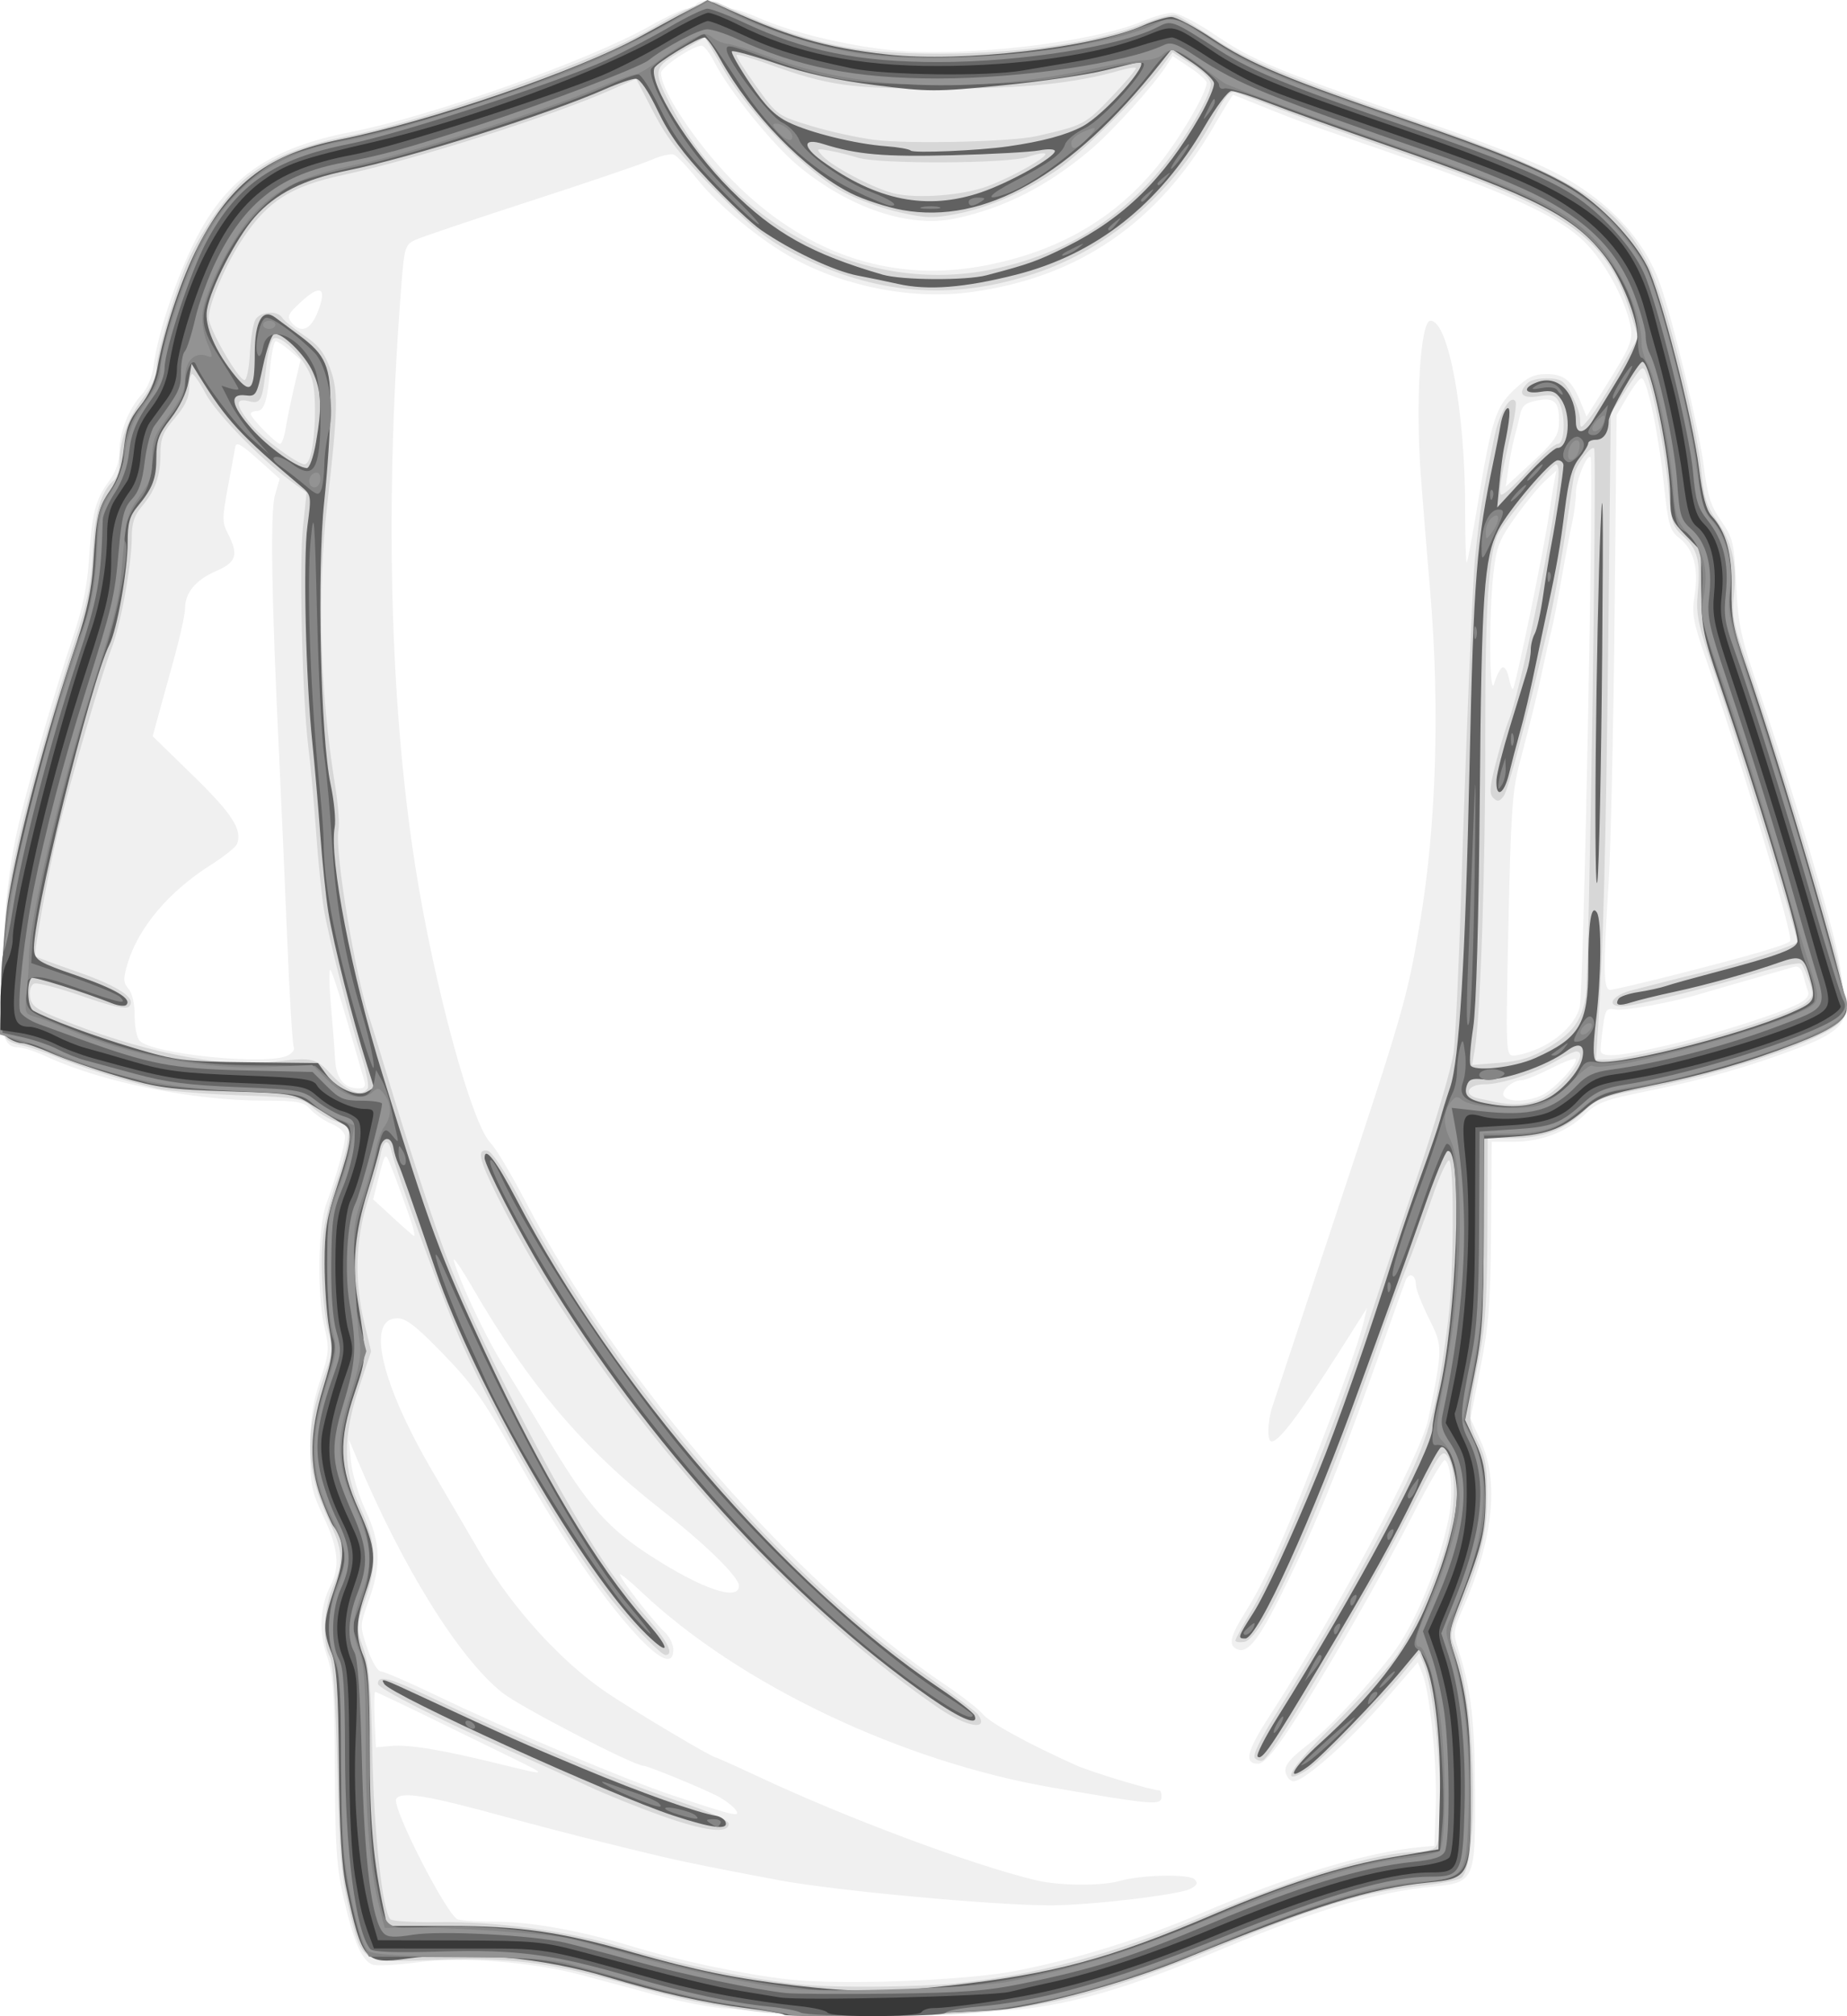 <?xml version="1.0"?><svg width="729.968" height="796.306" xmlns="http://www.w3.org/2000/svg">
 <title>White Tshirt Plain</title>

 <g>
  <title>Layer 1</title>
  <g id="layer1">
   <path fill="#f0f0f0" d="m300.968,794.77c-2.675,-0.713 -8.878,-1.387 -13.782,-1.498c-4.905,-0.111 -17.309,-2.457 -27.565,-5.214c-10.256,-2.756 -23.754,-6.376 -29.997,-8.043c-19.204,-5.129 -46.955,-7.27 -64.492,-4.975c-8.322,1.089 -16.397,1.494 -17.943,0.901c-4.152,-1.593 -7.327,-8.822 -11.206,-25.515c-2.949,-12.69 -3.489,-20.301 -3.646,-51.38c-0.156,-30.751 -0.649,-37.832 -3.141,-45.068c-3.271,-9.5 -2.725,-19.691 1.491,-27.845c3.758,-7.267 2.973,-14.819 -2.81,-27.03c-4.795,-10.124 -5.27,-12.515 -5.27,-26.531c0,-11.87 0.891,-18.123 3.884,-27.26c3.609,-11.016 3.733,-12.509 1.754,-21.079c-3.023,-13.092 -2.595,-39.844 0.783,-48.949c3.717,-10.018 7.319,-22.933 7.342,-26.327c0.011,-1.648 -2.166,-3.74 -5.25,-5.046c-2.898,-1.227 -6.66,-3.79 -8.359,-5.697c-2.745,-3.081 -4.819,-3.47 -18.647,-3.496c-28.343,-0.054 -64.244,-7.383 -86.091,-17.574c-4.013,-1.872 -8.815,-3.42 -10.671,-3.439c-6.35,-0.067 -7.624,-5.935 -6.571,-30.278c1.256,-29.026 3.001,-43.397 7.455,-61.37c4.885,-19.713 13.726,-49.957 20.471,-70.026c4.048,-12.043 5.808,-20.608 6.498,-31.618c1.109,-17.699 2.54,-23.172 7.99,-30.558c2.629,-3.563 4.014,-7.589 4.014,-11.664c0,-7.488 3.668,-16.804 8.794,-22.333c2.248,-2.425 4.136,-6.985 4.699,-11.35c1.825,-14.147 10.401,-38.899 18.538,-53.504c12.201,-21.901 28.883,-32.839 59.175,-38.8c32.206,-6.337 93.997,-28.185 118.184,-41.787c6.823,-3.837 13.535,-6.977 14.914,-6.977c1.379,0 2.959,-0.73 3.51,-1.621c1.299,-2.102 8.429,-2.102 9.729,0c0.551,0.892 2.326,1.621 3.943,1.621c1.618,0 6.5,1.576 10.849,3.503c12.999,5.758 34.231,10.942 52.767,12.883c28.309,2.964 79.497,-2.969 99.466,-11.528c4.153,-1.78 9.347,-3.237 11.543,-3.237c2.196,0 9.447,3.681 16.113,8.179c16.399,11.066 22.398,13.53 90.695,37.254c16.052,5.576 35.215,13.096 42.584,16.711c21.535,10.564 36.834,26.413 43.381,44.942c5.14,14.546 15.326,56.884 17.198,71.484c1.584,12.352 2.811,16.262 6.942,22.122c4.684,6.644 5.08,8.324 5.946,25.228c0.833,16.258 1.78,20.597 9.258,42.432c12.511,36.529 29.603,94.282 31.432,106.205c0.889,5.797 1.992,12.829 2.45,15.628c1.354,8.262 -2.908,12.727 -17.45,18.279c-19.671,7.512 -38.098,12.81 -60.103,17.283c-17.994,3.657 -20.596,4.63 -25.698,9.61c-6.909,6.743 -17.071,10.544 -28.193,10.544l-8.326,0l-0.243,34.456c-0.206,29.242 -0.841,37.513 -4.195,54.66l-3.952,20.204l4.051,8.848c7.403,16.171 4.926,39.113 -7.18,66.485c-3.717,8.405 -3.798,9.253 -1.558,16.285c4.929,15.47 6.368,27.739 6.492,55.328c0.16,35.66 -0.104,36.263 -16.627,37.891c-22.737,2.24 -46.047,9.129 -82.958,24.515c-34.976,14.58 -56.182,21.047 -77.83,23.736c-16.924,2.102 -97.879,3.185 -104.584,1.399zm100.458,-16.333c23.956,-4.641 49.574,-12.585 73.038,-22.648c35.183,-15.09 66.19,-24.408 87.559,-26.312l4.864,-0.434l0.543,-15.404c0.587,-16.639 -2.237,-44.982 -5.226,-52.464l-1.85,-4.631l-12.948,14.93c-14.48,16.696 -32.75,32.761 -36.456,32.056c-1.339,-0.255 -2.653,-1.981 -2.919,-3.837c-0.352,-2.455 1.913,-5.224 8.319,-10.165c8.492,-6.551 21.745,-20.667 33.691,-35.882c8.755,-11.151 18.689,-34.973 22.513,-53.987c1.828,-9.09 1.02,-21.405 -1.508,-22.967c-0.678,-0.419 -6.368,9.271 -12.643,21.533c-13.228,25.847 -35.712,64.785 -48.856,84.607c-6.367,9.602 -10.116,13.782 -12.36,13.782c-5.664,0 -4.463,-4.968 4.563,-18.868c26.561,-40.905 59.91,-103.246 62.767,-117.334c5.744,-28.325 5.745,-28.618 0.189,-39.738c-2.813,-5.629 -5.114,-11.534 -5.114,-13.123c0,-4.037 -2.669,-5.259 -4.05,-1.854c-0.631,1.556 -3.584,9.76 -6.562,18.232c-18.258,51.945 -26.784,73.427 -39.574,99.72c-11.285,23.199 -15.883,29.503 -20.288,27.812c-3.753,-1.44 -3.048,-4.975 2.872,-14.404c7.565,-12.049 14.49,-27.161 26.574,-57.999c11.265,-28.745 18.766,-49.754 20.551,-57.562l1.112,-4.864l-3.572,5.675c-21.827,34.683 -30.781,47.022 -34.12,47.022c-1.818,0 -1.653,-7.652 0.295,-13.667c0.887,-2.739 11.813,-35.698 24.279,-73.243c27.63,-83.213 28.932,-87.71 33.987,-117.393c6.546,-38.441 8.026,-85.248 4.152,-131.338c-1.628,-19.366 -2.669,-32.18 -3.625,-44.59c-2.285,-29.675 -0.329,-62.426 3.729,-62.426c7.095,0 13.695,35.642 13.695,73.954c0,12.239 0.285,21.949 0.634,21.577c0.349,-0.372 2.26,-10.526 4.248,-22.565c5.612,-33.988 7.133,-38.76 14.591,-45.785c5.173,-4.872 7.733,-6.102 12.709,-6.102c6.949,0 10.045,2.568 13.55,11.24l2.249,5.565l6.576,-10.429c11.653,-18.481 12.265,-20.153 10.209,-27.886c-3.009,-11.316 -11.365,-25.331 -19.231,-32.255c-10.176,-8.957 -28.332,-17.389 -64.372,-29.894c-16.839,-5.843 -34.994,-12.147 -40.345,-14.01c-5.351,-1.863 -14.754,-5.458 -20.897,-7.988c-6.142,-2.531 -11.368,-4.602 -11.614,-4.602c-0.245,0 -3.733,5.655 -7.751,12.566c-22.188,38.165 -53.457,59.52 -95.602,65.288c-22.895,3.133 -49.298,-1.825 -70.319,-13.207c-12.788,-6.924 -29.652,-20.809 -38.155,-31.415c-3.843,-4.794 -7.969,-9.129 -9.168,-9.632c-1.199,-0.504 -5.212,0.419 -8.918,2.05c-3.706,1.631 -25.344,8.989 -48.085,16.352c-22.741,7.363 -43.171,14.265 -45.401,15.338c-3.698,1.78 -4.15,3.154 -5.156,15.68c-6.819,84.958 -4.938,166.371 5.356,231.815c7.389,46.976 22.38,101.954 29.767,109.176c1.978,1.933 8.161,12.271 13.739,22.973c36.955,70.892 107.099,151.561 166.272,191.22c6.243,4.184 12.81,9.32 14.593,11.413c2.966,3.481 17.787,11.599 36.63,20.062c6.145,2.76 30.068,9.984 33.063,9.984c0.462,0 0.841,1.094 0.841,2.432c0,3.603 -3.048,3.353 -42.969,-3.519c-59.82,-10.297 -123.873,-40.75 -162.551,-77.281c-4.682,-4.422 -8.513,-7.514 -8.513,-6.871c0,1.623 13.443,18.892 17.638,22.658c1.892,1.699 3.44,4.851 3.44,7.004c0,7.151 -6.46,3.675 -17.996,-9.682c-13.744,-15.914 -28.133,-37.603 -45.423,-68.468c-11.277,-20.132 -15.955,-26.708 -27.393,-38.51c-10.802,-11.145 -14.766,-14.232 -18.282,-14.232c-12.448,0 -6.491,25.659 14.102,60.747c4.729,8.058 13.262,22.667 18.961,32.463c12.2,20.971 31.718,42.449 49.515,54.486c10.86,7.345 41.888,25.8 43.377,25.8c0.371,0 7.857,3.362 16.634,7.472c35.471,16.607 84.153,34.783 109.622,40.929c9.438,2.278 26.031,2.42 33.469,0.287c8.365,-2.399 27.249,-2.783 29.433,-0.599c1.42,1.42 1.035,2.326 -1.586,3.729c-4.438,2.375 -39.437,6.521 -55.259,6.546c-22.135,0.034 -85.25,-5.78 -107.016,-9.859c-18.944,-3.55 -27.152,-5.157 -38.104,-7.459c-13.3,-2.797 -48.596,-11.639 -70.533,-17.671c-30.701,-8.441 -41.118,-10.154 -43.022,-7.073c-1.937,3.134 20.266,46.527 24.375,47.637c1.784,0.482 8.452,0.886 14.819,0.898c14.254,0.027 33.784,3.553 54.093,9.764c18.177,5.56 44.595,11.142 61.615,13.02c21.127,2.331 69.944,0.504 89.919,-3.366zm-111.087,-64.094c-1.159,-1.396 -4.276,-3.661 -6.927,-5.031c-6.036,-3.121 -27.432,-11.874 -29.045,-11.881c-3.862,-0.018 -48.835,-23.285 -55.901,-28.92c-17.173,-13.696 -39.57,-49.778 -57.538,-92.695l-3.055,-7.297l0.829,8.731c0.456,4.802 3.041,13.458 5.744,19.234c5.984,12.788 6.31,21.653 1.31,35.598c-3.599,10.036 -3.6,10.073 -0.548,19.052c1.682,4.948 4.038,8.997 5.236,8.997c1.198,0 11.112,4.289 22.032,9.531c29.736,14.275 74.42,33.15 93.63,39.549c24.914,8.299 27.277,8.8 24.233,5.132zm-87.47,-19.806c-6.689,-3.266 -21.538,-10.519 -32.999,-16.118c-11.461,-5.599 -21.162,-10.181 -21.558,-10.181c-0.396,0 -0.505,4.925 -0.241,10.944l0.479,10.944l6.262,-0.545c6.955,-0.605 20.412,1.641 42.382,7.074c19.511,4.825 19.73,4.743 5.675,-2.119zm89.18,-68.21c0,-3.465 -13.318,-16.494 -30.808,-30.14c-30.602,-23.877 -52.304,-49.407 -74.517,-87.662c-4.66,-8.026 -7.961,-12.769 -7.336,-10.539c2.334,8.317 12.197,29.351 18.77,40.031c3.739,6.074 12.688,20.813 19.887,32.752c14.5,24.046 22.449,32.97 38.801,43.559c20.544,13.303 35.202,18.3 35.202,12zm-128.907,-141.719c-1.143,-4.045 -6.649,-19.233 -9.257,-25.538c-1.567,-3.786 -1.834,-3.438 -4.046,5.289l-2.369,9.343l7.837,7.213c4.311,3.967 8.069,7.242 8.352,7.277c0.283,0.035 0.051,-1.577 -0.516,-3.584zm446.601,-52.234c4.74,-2.451 13.084,-11.341 13.084,-13.94c0,-0.81 -4.286,0.705 -9.524,3.367c-5.238,2.662 -10.571,4.84 -11.851,4.84c-3.648,0 -8.43,4.172 -7.153,6.24c1.61,2.604 9.957,2.331 15.443,-0.507zm-465.723,-5.328c-0.471,-1.561 -3.429,-11.852 -6.573,-22.869c-3.144,-11.017 -6.229,-20.503 -6.855,-21.079c-0.626,-0.576 -0.555,5.519 0.157,13.545c0.712,8.026 1.474,17.836 1.693,21.799c0.42,7.6 3.546,11.441 9.312,11.441c2.219,0 2.874,-0.821 2.266,-2.838zm-30.178,-10.216c1.75,-0.937 2.77,-2.37 2.266,-3.185c-0.504,-0.815 -1.67,-19.932 -2.591,-42.482c-0.921,-22.55 -2.347,-54.864 -3.168,-71.808c-3.059,-63.101 -3.609,-97.053 -1.681,-103.773l1.86,-6.486l-8.553,-7.673c-6.744,-6.049 -8.65,-7.078 -9.01,-4.864c-0.251,1.544 -1.575,8.773 -2.942,16.064c-2.245,11.978 -2.24,13.729 0.052,18.161c4.291,8.298 3.353,11.317 -4.571,14.714c-8.063,3.456 -12.35,8.578 -12.35,14.754c0,2.322 -2.12,11.828 -4.711,21.124c-2.591,9.296 -5.473,19.718 -6.405,23.161l-1.694,6.26l16.048,15.63c15.395,14.994 19.441,21.279 17.297,26.867c-0.491,1.28 -5.13,5.006 -10.309,8.281c-16.784,10.613 -28.79,24.883 -33.028,39.255c-1.729,5.861 -1.663,7.31 0.441,9.729c1.484,1.706 2.45,5.887 2.417,10.458c-0.03,4.189 0.804,8.651 1.855,9.916c4.469,5.385 51.01,10.055 58.777,5.898zm493.188,-2.291c8.815,-3.683 15.581,-10.248 17.313,-16.798c1.52,-5.748 5.647,-215.805 4.266,-217.185c-1.399,-1.399 -5.782,9.386 -5.782,14.228c0,2.771 -0.686,8.097 -1.524,11.836c-0.838,3.739 -2.729,13.73 -4.202,22.202c-1.473,8.472 -3.257,17.593 -3.964,20.268c-0.708,2.675 -2.209,9.242 -3.336,14.593c-2.236,10.615 -4.404,19.462 -9.337,38.104c-2.739,10.351 -3.381,19.825 -4.314,63.642c-1.071,50.271 -1.022,51.481 2.054,51.481c1.733,0 5.705,-1.067 8.827,-2.372zm51.47,-1.575c18.113,-4.168 44.557,-12.531 52.323,-16.546c3.104,-1.605 4.37,-3.263 3.742,-4.899c-0.522,-1.36 -1.396,-4.252 -1.941,-6.426c-0.67,-2.67 -1.851,-3.705 -3.641,-3.19c-1.457,0.419 -9.216,2.642 -17.242,4.939c-8.026,2.297 -16.782,4.839 -19.457,5.649c-11.091,3.357 -30.383,6.89 -33.929,6.212c-3.43,-0.656 -3.904,-0.01 -4.801,6.535c-0.547,3.995 -0.995,8.255 -0.995,9.469c0,3.183 6.413,2.753 25.943,-1.741zm5.001,-28.355c28.484,-7.246 42.32,-11.29 43.98,-12.854c1.559,-1.469 -18.6,-69.02 -33.333,-111.699c-5.042,-14.604 -5.571,-17.607 -4.405,-24.984c1.658,-10.488 -0.34,-18.063 -5.924,-22.455c-3.943,-3.101 -4.467,-4.945 -6.341,-22.313c-2.181,-20.207 -6.6,-40.934 -8.728,-40.934c-0.711,0 -3.212,3.276 -5.559,7.279l-4.266,7.28l-0.832,80.685c-0.458,44.377 -1.526,91.505 -2.374,104.73c-2.147,33.49 -2.025,41.624 0.622,41.624c1.19,0 13.412,-2.861 27.159,-6.358zm-69.815,-120.954c0.888,-0.549 2.067,1.265 2.62,4.03c0.553,2.766 1.29,4.744 1.638,4.396c1.099,-1.099 12.458,-56.054 14.304,-69.203c0.563,-4.013 1.435,-9.486 1.937,-12.161l0.913,-4.864l-4.418,4.054c-2.43,2.229 -7.711,8.648 -11.735,14.263c-6.382,8.905 -7.49,11.702 -8.671,21.89c-1.92,16.559 -1.689,50.65 0.297,43.784c0.826,-2.854 2.228,-5.639 3.116,-6.188zm22.441,-96.449c0.244,-8.396 -1.598,-10.358 -8.513,-9.061c-4.627,0.868 -6.041,2.007 -6.809,5.484c-0.533,2.413 -1.568,6.577 -2.3,9.252c-0.732,2.675 -1.794,8.118 -2.36,12.095l-1.029,7.23l10.423,-9.662c8.822,-8.178 10.448,-10.534 10.588,-15.337zm-503.238,2.027c0.532,-3.344 2.076,-10.816 3.432,-16.604l2.465,-10.523l-4.26,-3.664c-2.343,-2.015 -4.843,-3.664 -5.556,-3.664c-0.713,0 -1.714,4.925 -2.225,10.945c-1.092,12.867 -2.309,16.62 -5.39,16.62c-1.242,0 -2.259,0.512 -2.259,1.139c0,1.559 10.067,11.833 11.595,11.833c0.676,0 1.665,-2.736 2.197,-6.08zm12.714,-46.133c3.702,-9.425 1.167,-11.031 -6.426,-4.072c-5.35,4.903 -5.889,6.014 -4.013,8.274c3.814,4.595 7.579,3.079 10.439,-4.202zm263.735,-18.232c29.387,-5.662 51.814,-18.776 68.998,-40.344c8.388,-10.528 18.561,-27.974 18.561,-31.83c0,-0.905 -3.023,-3.645 -6.718,-6.09l-6.718,-4.446l-2.606,3.992c-5.135,7.868 -21.168,25.608 -29.644,32.801c-17.141,14.546 -34.154,23.211 -53.722,27.363c-18.11,3.843 -41.663,-4.031 -61.837,-20.671c-10.301,-8.497 -27.574,-29.843 -33.419,-41.3c-1.771,-3.472 -3.988,-6.312 -4.925,-6.312c-3.407,0 -16.065,8.477 -16.065,10.758c0,7.593 15.85,30.721 31.031,45.281c28.319,27.16 61.425,37.664 97.064,30.797z" id="path1951"/>
   <path fill="#d7d7d7" d="m298.536,794.463c-19.424,-2.616 -29.861,-4.846 -52.311,-11.178c-29.706,-8.378 -45.286,-10.292 -74.685,-9.177c-29.065,1.102 -28.361,1.525 -33.591,-20.161c-3.089,-12.808 -3.814,-21.497 -4.648,-55.711c-0.674,-27.651 -1.629,-41.662 -3.003,-44.078c-3.033,-5.332 -2.429,-18.734 1.229,-27.266c4.339,-10.123 4.099,-14.4 -1.472,-26.175c-9.498,-20.076 -9.859,-35.715 -1.358,-58.754c2.656,-7.197 2.912,-9.747 1.466,-14.593c-2.753,-9.229 -3.886,-30.871 -2.176,-41.544c0.857,-5.351 3.078,-13.846 4.934,-18.878c1.856,-5.032 3.839,-12.048 4.405,-15.591c0.988,-6.181 0.812,-6.518 -4.366,-8.323c-2.968,-1.035 -7.241,-3.601 -9.496,-5.703c-3.833,-3.573 -5.734,-3.882 -29.232,-4.754c-13.823,-0.513 -28.416,-1.719 -32.429,-2.681c-13.062,-3.13 -29.806,-8.37 -38.915,-12.179c-4.905,-2.051 -11.239,-4.212 -14.076,-4.803c-8.606,-1.792 -9.102,-3.473 -8.027,-27.201c0.536,-11.823 1.363,-24.78 1.838,-28.793c2.397,-20.257 12.42,-58.856 26.857,-103.431c5.137,-15.861 6.592,-23.048 7.133,-35.228c0.673,-15.153 3.362,-24.365 8.314,-28.475c1.256,-1.042 2.287,-4.177 2.292,-6.966c0.015,-8.609 3.293,-17.725 9.061,-25.2c3.409,-4.417 5.523,-8.983 5.523,-11.926c0,-5.32 6.67,-28.449 11.798,-40.91c4.998,-12.145 16.297,-28.578 23.792,-34.601c9.824,-7.895 21.745,-12.769 40.347,-16.499c32.191,-6.453 98.355,-29.861 119.448,-42.259c16.322,-9.594 22.946,-12.024 27.264,-10.003c33.243,15.558 52.242,19.88 87.049,19.805c32.57,-0.071 63.176,-4.689 81.389,-12.28c5.283,-2.202 10.487,-3.388 12.161,-2.772c1.609,0.592 8.236,4.633 14.725,8.98c12.609,8.446 31.066,16.074 76.882,31.773c63.918,21.902 82.359,33.077 94.707,57.387c6.757,13.303 19.229,62.221 21.197,83.143c0.828,8.802 2.092,12.747 5.666,17.681c6.194,8.551 8.354,17.45 7.111,29.293c-0.899,8.563 -0.316,11.842 4.627,26.013c11.638,33.365 33.87,106.769 36.833,121.609c3.483,17.447 3.495,18.297 0.287,21.739c-6.579,7.062 -45.197,20.174 -77.231,26.222c-16.077,3.035 -18.75,4.031 -23.787,8.863c-7.726,7.41 -16.327,10.669 -28.161,10.669l-9.944,0l-0.102,35.165c-0.077,26.62 -0.796,38.712 -2.956,49.759c-4.93,25.212 -4.977,27.068 -0.882,34.981c3.012,5.821 3.717,9.781 3.727,20.959c0.014,14.581 -2.276,24.255 -10.41,43.98c-4.351,10.552 -4.474,11.489 -2.212,16.902c7.907,18.925 9.744,83.112 2.584,90.273c-0.872,0.872 -7.445,2.241 -14.606,3.042c-24.666,2.76 -39.42,7.182 -82.159,24.628c-54.905,22.411 -79.901,27.287 -137.824,26.885c-18.728,-0.13 -38.793,-0.875 -44.59,-1.656zm79.184,-11.13c32.656,-3.44 61.371,-11.182 97.555,-26.302c39.412,-16.469 69.54,-25.556 84.734,-25.556c2.981,0 6.295,-0.876 7.365,-1.946c4.283,-4.283 0.811,-57.934 -4.664,-72.068l-1.792,-4.627l-5.906,7.297c-9.656,11.929 -33.772,36.265 -38.992,39.346c-10.659,6.293 -6.15,-1.19 10.769,-17.872c9.717,-9.581 20.605,-21.433 24.194,-26.338c6.9,-9.429 16.445,-30.51 20.557,-45.401c3.904,-14.138 4.106,-29.81 0.449,-34.811c-1.988,-2.719 -3.187,-1.035 -12.758,17.931c-16.737,33.167 -55.625,99.527 -59.858,102.144c-0.924,0.571 -2.429,0.291 -3.343,-0.623c-1.135,-1.135 1.657,-6.976 8.808,-18.424c18.205,-29.144 33.348,-55.622 46.426,-81.177c13.46,-26.302 16.53,-37.069 21.186,-74.304c2.089,-16.71 2.308,-60.985 0.307,-62.222c-0.785,-0.485 -3.743,5.856 -6.574,14.092c-2.831,8.236 -7.584,21.176 -10.562,28.756c-2.978,7.58 -7.055,18.525 -9.06,24.322c-24.829,71.793 -47.129,121.793 -54.831,122.938c-1.916,0.285 -3.483,0.048 -3.483,-0.527c0,-0.575 2.886,-5.916 6.413,-11.868c10.807,-18.237 32.824,-72.202 45.432,-111.353c2.872,-8.918 11.517,-34.821 19.212,-57.562c8.006,-23.661 14.529,-45.855 15.25,-51.887c0.693,-5.797 1.994,-33.524 2.89,-61.615c1.883,-58.989 4.59,-124.614 5.495,-133.206c2.046,-19.426 2.794,-24.1 7.692,-48.056c1.918,-9.384 6.487,-16.976 8.319,-13.824c0.422,0.727 -0.159,5.335 -1.291,10.24c-4.1,17.756 -5.348,25.106 -4.494,26.486c0.478,0.774 5.217,-3.41 10.53,-9.297c5.313,-5.887 10.697,-10.704 11.964,-10.704c2.825,0 3.193,-11.522 0.527,-16.504c-1.492,-2.787 -2.79,-3.157 -8.107,-2.306c-6.625,1.059 -8.461,-1.112 -4.385,-5.187c2.14,-2.14 10.792,-2.587 13.637,-0.705c2.752,1.82 7.11,11.113 7.176,15.298c0.057,3.629 0.161,3.604 3.893,-0.96c2.109,-2.579 7.255,-10.783 11.436,-18.231l7.601,-13.542l-3.496,-10.822c-9.33,-28.88 -24.319,-39.332 -87.783,-61.218c-19.069,-6.576 -41.603,-14.641 -50.075,-17.923c-8.472,-3.282 -16.574,-6.334 -18.005,-6.783c-1.864,-0.585 -3.87,1.63 -7.082,7.823c-15.917,30.691 -41.903,53.723 -71.893,63.72c-33.009,11.003 -63.047,8.557 -95.163,-7.75c-10.569,-5.366 -16.282,-9.916 -30.841,-24.562c-14.262,-14.348 -19.265,-20.659 -24.785,-31.27l-6.916,-13.294l-9.265,4.118c-23.739,10.551 -77.015,27.495 -106.553,33.89c-20.529,4.444 -29.591,10.146 -39.425,24.807c-6.892,10.275 -13.678,25.982 -13.678,31.662c0,4.148 11.695,24.443 14.144,24.544c0.868,0.036 1.826,-4.63 2.13,-10.368c0.304,-5.738 1.261,-11.758 2.128,-13.377c1.822,-3.405 8.798,-3.941 10.704,-0.823c0.713,1.166 4.563,4.284 8.556,6.928c5.56,3.682 7.965,6.697 10.273,12.878c3.366,9.015 3.214,16.241 -1.141,54.282c-3.927,34.305 -2.811,73.733 3.12,110.259c1.231,7.58 1.845,15.654 1.366,17.942c-1.634,7.79 6.69,58.039 12.338,74.481c0.766,2.229 3.363,10.621 5.771,18.647c9.662,32.203 20.087,64.002 25.517,77.83c13.234,33.706 46.753,97.743 63.653,121.609c3.789,5.351 10.616,13.967 15.17,19.146c7.732,8.793 10.285,14.093 6.789,14.093c-1.9,0 -16.028,-14.788 -23.237,-24.322c-17.29,-22.866 -42.794,-66.812 -56.865,-97.982c-7.097,-15.722 -25.768,-66.562 -28.179,-76.73c-1.242,-5.239 -3.21,-4.495 -4.363,1.65c-0.547,2.914 -2.817,11.042 -5.045,18.062c-4.865,15.328 -5.322,31.714 -1.345,48.194l2.706,11.213l-4.733,14.152c-6.619,19.79 -6.451,32.793 0.62,48.021c6.272,13.507 6.652,22.045 1.62,36.373c-3.558,10.131 -3.566,10.343 -0.644,18.57c2.384,6.712 3.085,14.767 3.627,41.639c0.634,31.445 3.968,62.253 7.093,65.539c0.74,0.778 9.246,1.297 18.902,1.154c22.694,-0.336 50.923,3.446 71.628,9.597c25.694,7.633 52.521,13.185 73.214,15.152c12.859,1.222 45.582,0.898 59.726,-0.592zm-116.477,-66.246c-9.364,-3.345 -22.133,-8.49 -28.376,-11.434c-6.243,-2.944 -20.23,-9.247 -31.082,-14.007c-26.862,-11.781 -52.423,-24.736 -52.423,-26.57c0,-3.844 4.394,-2.574 24.918,7.201c32.233,15.352 70.337,31.263 93.449,39.02c12.815,4.301 20.268,7.622 20.268,9.031c0,4.087 -9.442,2.943 -26.754,-3.241zm109.448,-42.652c-66.732,-45.89 -136.644,-126.975 -174.124,-201.952c-7.33,-14.663 -8.215,-18.813 -3.832,-17.969c1.732,0.334 6.841,8.114 13.121,19.982c25.87,48.889 67.25,103.733 108.299,143.538c21.227,20.583 32.52,30.036 54.48,45.603c9.157,6.491 17.185,12.553 17.84,13.471c4.751,6.657 -4.492,5.092 -15.784,-2.673zm238.026,-240.256c8.634,-3.608 20.125,-18.888 14.203,-18.888c-0.841,0 -4.083,1.507 -7.206,3.35c-8.731,5.152 -22.178,9.622 -28.941,9.622c-6.892,0 -8.756,4.237 -2.455,5.581c2.007,0.428 5.108,1.087 6.891,1.464c6.551,1.385 12.392,1.009 17.508,-1.129zm-463.379,-4.343c0.567,-0.918 -0.47,-6.318 -2.306,-12.001c-4.79,-14.825 -13.057,-47.104 -14.98,-58.485c-0.904,-5.351 -2.313,-19.214 -3.132,-30.808c-0.819,-11.593 -2.181,-26.551 -3.027,-33.24c-2.412,-19.063 -3.727,-72.376 -2.152,-87.245l1.426,-13.469l-6.399,-4.706c-12.058,-8.867 -29.453,-26.749 -33.504,-34.441c-2.228,-4.231 -4.599,-7.692 -5.27,-7.692c-0.67,0 -1.219,2.422 -1.219,5.383c0,3.808 -1.66,7.323 -5.675,12.013c-4.673,5.46 -5.675,7.926 -5.675,13.969c0,8.843 -1.997,14.519 -7.342,20.871c-3.009,3.576 -4.009,6.652 -4.013,12.341c-0.007,10.55 -4.426,34.735 -8.007,43.818c-3.705,9.4 -16.565,53.222 -21.03,71.662c-3.791,15.659 -9.874,49.109 -9.075,49.907c0.293,0.293 7.686,3.024 16.427,6.068c16.522,5.753 23.79,10.599 20.633,13.755c-1.24,1.24 -6.559,0.063 -18.49,-4.089c-9.212,-3.207 -17.753,-5.445 -18.979,-4.975c-1.311,0.503 -2.017,2.595 -1.715,5.079c0.422,3.469 2.252,4.941 10.243,8.24c32.648,13.481 64.82,20.073 85.912,17.601c15.936,-1.867 16.807,-1.664 23.384,5.46c5.921,6.414 11.787,8.506 13.965,4.982zm466.742,-16.185c9.664,-5.857 13.14,-10.666 14.635,-20.25c1.346,-8.623 4.503,-215.1 3.308,-216.295c-1.268,-1.268 -7.048,6.353 -7.865,10.37c-0.363,1.784 -1.53,9.445 -2.592,17.025c-2.04,14.549 -5.504,33.756 -8.043,44.59c-8.862,37.818 -15.487,62.961 -17.201,65.281c-1.664,2.253 -2.495,2.414 -4.129,0.803c-1.646,-1.623 -1.454,-4.319 0.981,-13.782c1.665,-6.471 3.922,-13.954 5.016,-16.629c4.339,-10.608 16.301,-67.847 19.4,-92.828c0.704,-5.674 0.471,-8.513 -0.698,-8.513c-1.691,0 -19.74,21.682 -22.696,27.265c-3.829,7.232 -5.285,29.599 -5.189,79.751c0.097,51.24 -1.892,111.073 -4.119,123.878l-1.099,6.323l10.812,-0.868c8.344,-0.67 12.791,-2.067 19.48,-6.121zm45.609,0.811c21.768,-4.934 51.454,-14.664 55.981,-18.349c2.975,-2.421 3.127,-3.319 1.424,-8.387c-1.049,-3.121 -2.45,-6.281 -3.113,-7.021c-0.663,-0.74 -8.407,0.838 -17.209,3.507c-20.266,6.145 -49.083,13.243 -53.765,13.243c-6.63,0 -3.797,-4.39 4.116,-6.378c4.236,-1.064 10.256,-2.612 13.377,-3.439c3.121,-0.828 10.418,-2.64 16.215,-4.028c13.243,-3.171 35.672,-10.463 35.672,-11.597c0,-2.332 -23.686,-79.177 -31.427,-101.958c-8.013,-23.582 -8.77,-26.997 -7.959,-35.933c1.14,-12.568 -0.093,-17.303 -5.833,-22.418c-4.174,-3.719 -4.718,-5.449 -5.736,-18.222c-1.093,-13.727 -5.627,-37.633 -8.656,-45.643c-1.446,-3.823 -1.726,-3.621 -7.832,5.675l-6.333,9.64l-0.99,88.369c-0.929,82.921 -1.942,121.907 -3.99,153.633l-0.864,13.377l4.544,-0.015c2.499,-0.008 12.57,-1.834 22.38,-4.058zm-535.414,-233.189c2.347,-6.116 3.006,-24.438 1.121,-31.169c-2.092,-7.471 -11.479,-17.704 -15.129,-16.493c-1.031,0.342 -2.391,5.246 -3.022,10.898c-1.565,14.009 -2.131,15.138 -6.975,13.922c-5.577,-1.4 -5.221,1.739 1.063,9.363c4.452,5.401 18.11,15.51 21.073,15.598c0.573,0.017 1.414,-0.937 1.867,-2.119zm269.889,-74.89c27.718,-5.783 50.125,-19.271 67.373,-40.555c9.188,-11.339 18.982,-28.134 18.978,-32.546c-0.002,-1.909 -2.888,-4.91 -7.562,-7.863l-7.559,-4.776l-4.161,5.587c-8.07,10.835 -31.905,34.387 -41.297,40.806c-12.681,8.668 -27.103,14.977 -39.961,17.482c-9.133,1.78 -12.182,1.686 -22.67,-0.7c-6.665,-1.516 -16.51,-5.065 -21.877,-7.887c-14.08,-7.402 -37.229,-30.922 -47.022,-47.775l-7.772,-13.376l-8.291,4.775c-12.303,7.086 -12.518,7.963 -5.373,21.861c24.888,48.409 77.572,75.319 127.194,64.967zm-1.619,-32.908c9.997,-3.804 23.728,-11.587 22.539,-12.776c-0.456,-0.456 -3.614,0.132 -7.018,1.306c-7.758,2.677 -58.725,2.889 -66.994,0.28c-3.121,-0.985 -8.164,-2.229 -11.207,-2.764c-5.349,-0.941 -5.44,-0.871 -2.747,2.104c3.726,4.117 20.1,12.738 27.927,14.704c9.136,2.294 27.679,0.884 37.5,-2.853zm19.06,-19.698c18.668,-4.248 19.319,-4.589 29.716,-15.52c5.642,-5.932 9.972,-11.072 9.621,-11.423c-0.35,-0.35 -3.107,0.071 -6.125,0.937c-18.018,5.168 -37.658,7.183 -70.506,7.235c-36.58,0.058 -44.903,-1.125 -68.939,-9.795c-6.385,-2.303 -11.915,-3.882 -12.288,-3.509c-0.373,0.373 3.109,5.921 7.739,12.327c8.395,11.617 8.454,11.659 21.637,15.68c7.271,2.218 18.628,4.712 25.239,5.543c13.554,1.704 54.042,0.769 63.906,-1.476z" id="path1949"/>
   <path fill="#616161" d="m309.809,795.716c-0.453,-0.453 -7.248,-1.622 -15.1,-2.597c-15.968,-1.984 -34.003,-6.025 -54.551,-12.222c-25.65,-7.736 -56.676,-10.587 -79.429,-7.299c-16.402,2.37 -17.688,0.882 -23.8,-27.529c-1.897,-8.816 -2.716,-22.417 -2.978,-49.454c-0.288,-29.67 -0.89,-38.619 -2.943,-43.779c-3.528,-8.865 -3.358,-12.211 1.312,-25.742c4.04,-11.706 3.894,-18.689 -0.51,-24.275c-0.811,-1.028 -3.03,-6.093 -4.933,-11.254c-4.738,-12.856 -4.5,-25.962 0.786,-43.229c3.87,-12.643 4.085,-14.741 2.432,-23.782c-0.997,-5.454 -1.813,-16.935 -1.813,-25.514c0,-12.917 0.817,-18.058 4.755,-29.911c6.238,-18.776 6.657,-22.924 2.541,-25.176c-1.784,-0.976 -6.891,-4.101 -11.35,-6.943c-8.06,-5.138 -8.259,-5.173 -34.051,-5.972c-22.942,-0.711 -27.955,-1.395 -43.331,-5.913c-9.563,-2.81 -21.441,-6.901 -26.395,-9.092c-4.954,-2.191 -10.263,-4.006 -11.798,-4.035c-1.535,-0.028 -4.129,-1.065 -5.764,-2.304c-2.674,-2.027 -2.9,-4.26 -2.251,-22.244c0.397,-10.995 1.596,-25.463 2.665,-32.152c3.848,-24.068 14.858,-65.467 27.065,-101.765c3.829,-11.386 5.862,-20.855 6.44,-29.997c1.253,-19.806 1.963,-22.97 6.697,-29.815c3.008,-4.35 4.656,-9.344 5.432,-16.466c0.89,-8.163 2.188,-11.559 6.442,-16.853c3.468,-4.316 5.841,-9.521 6.796,-14.91c2.632,-14.843 9.577,-35.582 16.232,-48.471c12.945,-25.072 27.852,-36.221 56.059,-41.927c35.862,-7.255 94.154,-27.256 118.667,-40.717c26.423,-14.51 26.365,-14.485 29.891,-12.861c28.04,12.921 42.991,17.332 67.894,20.033c29.25,3.172 81.086,-2.713 100.836,-11.45c4.244,-1.877 9.272,-3.413 11.173,-3.413c1.901,0 9.435,4.002 16.741,8.894c14.119,9.453 29.868,16.017 76.283,31.793c34.249,11.641 53.495,19.499 65.366,26.689c11.334,6.864 24.237,20.39 29.661,31.093c5.325,10.509 17.983,59.846 20.497,79.891c1.344,10.716 2.847,16.397 4.939,18.669c5.798,6.295 8.192,15.008 7.938,28.891c-0.209,11.427 0.57,15.582 5.681,30.27c13.532,38.895 39.809,128.394 39.809,135.587c0,4.227 -5.877,8.251 -20.065,13.739c-19.166,7.414 -36.584,12.427 -58.137,16.733c-16.019,3.2 -19.922,4.593 -24.749,8.831c-8.958,7.866 -14.953,10.231 -28.231,11.142l-12.317,0.845l0,37.494c0,32.511 -0.487,39.894 -3.661,55.547l-3.661,18.053l4.051,8.701c3.183,6.838 4.052,11.306 4.057,20.862c0.008,14.097 -1.272,19.688 -9.153,39.992c-5.727,14.753 -5.75,14.916 -3.264,22.7c4.973,15.574 6.441,27.767 6.529,54.236c0.113,34.015 -0.136,34.546 -16.974,36.206c-22.493,2.216 -45.438,9.382 -95.569,29.846c-21.68,8.85 -51.171,17.243 -70.199,19.978c-12.268,1.764 -87.291,3.75 -88.692,2.348zm65.746,-11.511c40.879,-4.593 62.629,-10.442 103.405,-27.809c29.179,-12.428 51.037,-19.419 71.713,-22.939l17.836,-3.036l0.532,-20.146c0.567,-21.492 -1.847,-44.102 -5.7,-53.386l-2.355,-5.675l-6.739,8.107c-9.663,11.626 -31.966,34.599 -37.312,38.435c-9.365,6.719 -6.295,0.735 4.738,-9.235c19.854,-17.942 34.026,-36.061 41.272,-52.769c8.078,-18.624 12.86,-35.645 12.86,-45.768c0,-8.605 -3.906,-19.817 -6.372,-18.292c-0.867,0.536 -5.018,8.067 -9.225,16.737c-9.798,20.192 -18.017,34.974 -38.967,70.082c-18.897,31.668 -22.524,36.955 -24.2,35.279c-0.635,-0.635 2.861,-7.556 7.771,-15.38c30.666,-48.868 61.188,-105.767 61.322,-114.317c0.032,-2.024 1.129,-8.059 2.438,-13.41c7.204,-29.447 9.713,-98.114 3.508,-96.046c-0.901,0.3 -5.052,10.359 -9.224,22.353c-4.172,11.994 -10.661,30.198 -14.42,40.453c-3.759,10.256 -8.542,23.39 -10.63,29.186c-19.158,53.193 -40.663,100.53 -45.672,100.53c-3.126,0 -2.993,-0.424 3.188,-10.103c4.705,-7.369 14.614,-28.786 25.334,-54.756c7.717,-18.695 19.956,-53.715 30.601,-87.559c2.665,-8.472 7.515,-22.7 10.779,-31.618c3.263,-8.918 6.497,-18.404 7.186,-21.079c0.689,-2.675 2.431,-8.297 3.873,-12.493c3.635,-10.581 6.014,-49.84 7.692,-126.952c1.626,-74.699 2.715,-88.345 9.707,-121.609c0.937,-4.459 2.109,-10.485 2.604,-13.392c0.495,-2.907 1.64,-5.742 2.545,-6.302c1.56,-0.964 1.124,4.552 -1.234,15.64c-0.474,2.229 -1.274,8.432 -1.777,13.782l-0.915,9.729l10.824,-11.756c5.953,-6.466 11.78,-11.756 12.949,-11.756c4.659,0 5.653,-13.265 1.445,-19.274c-2.161,-3.085 -3.653,-3.618 -8.107,-2.895c-6.372,1.034 -7.324,-1.524 -1.405,-3.775c8.31,-3.159 15.404,4.047 15.404,15.646c0,5.139 3.45,4.801 6.714,-0.658c1.463,-2.447 6.011,-9.921 10.107,-16.61c4.096,-6.689 7.459,-14.026 7.474,-16.305c0.048,-7.286 -6.298,-23.167 -12.555,-31.422c-12.14,-16.015 -27.097,-23.7 -85.302,-43.825c-18.846,-6.516 -40.086,-14.121 -47.2,-16.899c-7.114,-2.778 -14.046,-5.02 -15.404,-4.981c-1.358,0.039 -6.117,6.355 -10.576,14.036c-17.897,30.829 -43.045,50.568 -74.587,58.542c-20.428,5.164 -34.796,6.282 -46.594,3.623c-3.803,-0.857 -11.017,-2.348 -16.03,-3.313c-9.288,-1.788 -26.079,-9.705 -38.087,-17.959c-3.667,-2.52 -12.981,-11.29 -20.699,-19.488c-10.411,-11.06 -15.595,-18.167 -20.087,-27.543c-3.787,-7.902 -7.043,-12.674 -8.691,-12.735c-1.45,-0.054 -6.922,1.799 -12.161,4.118c-22.329,9.884 -77.061,27.144 -101.948,32.149c-17.058,3.43 -28.378,9.13 -36.533,18.395c-7.35,8.35 -17.477,28.017 -18.881,36.668c-1.029,6.343 3.403,16.612 11.312,26.207c6.067,7.361 7.56,5.535 7.594,-9.288c0.029,-12.506 3.047,-17.737 8.062,-13.971c1.538,1.155 5.763,4.288 9.388,6.964c10.682,7.882 12.59,12.357 12.447,29.186c-0.069,8.026 -1.168,24.443 -2.443,36.483c-2.911,27.479 -1.437,93.165 2.507,111.716c1.403,6.598 2.132,14.259 1.621,17.025c-2.237,12.109 6.669,58.146 18.851,97.442c19.446,62.729 22.29,70.432 40.405,109.458c22.456,48.377 44.165,84.642 64.114,107.104c9.45,10.641 9.309,13.975 -0.199,4.709c-24.845,-24.211 -67.659,-98.12 -83.258,-143.724c-10.206,-29.838 -13.411,-38.954 -14.717,-41.865c-0.801,-1.784 -1.676,-4.642 -1.945,-6.351c-0.782,-4.973 -4.325,-4.871 -5.416,0.156c-0.546,2.516 -2.701,10.047 -4.788,16.735c-5.045,16.165 -6.251,29.196 -3.979,42.969c3.644,22.091 3.63,22.545 -1.155,36.666c-6.47,19.095 -6.123,29.094 1.605,46.291c6.823,15.182 7.203,19.758 2.705,32.556c-3.873,11.02 -4.08,17.479 -0.811,25.304c1.876,4.489 2.434,12.974 2.438,37.086c0.006,28.37 1.378,43.654 5.757,64.1l1.128,5.27l24.525,0.005c27.84,0.006 44.4,2.403 72.706,10.523c24.056,6.901 41.178,10.391 63.7,12.983c24.338,2.801 36.914,2.808 61.615,0.032zm-109.448,-67.114c-25.077,-8.244 -111.523,-47.582 -114.246,-51.988c-1.564,-2.531 -1.134,-2.382 15.506,5.351c33.53,15.584 38.859,17.956 62.941,28.011c23.077,9.636 45.141,17.473 52.691,18.715c1.71,0.281 3.412,1.424 3.783,2.538c1.061,3.186 -5.541,2.347 -20.674,-2.628zm101.341,-46.659c-55.177,-38.409 -112.234,-101.105 -152.302,-167.353c-10.045,-16.608 -23.627,-42.898 -23.627,-45.733c0,-4.851 4.537,1.051 12.557,16.336c38.951,74.232 106.549,152.305 167.146,193.044c7.206,4.845 13.478,9.721 13.936,10.836c1.797,4.369 -5.292,1.516 -17.711,-7.129zm244.029,-236.582c5.811,-2.947 12.566,-10.557 13.798,-15.546c1.374,-5.564 -1.083,-6.951 -5.906,-3.333c-8.198,6.15 -25.927,12.19 -33.267,11.333c-4.235,-0.494 -5.635,0.041 -6.399,2.447c-1.368,4.309 0.922,6.007 10.068,7.466c8.892,1.419 15.707,0.675 21.706,-2.367zm-463.754,-4.429c-0.01,-0.192 -1.174,-3.997 -2.588,-8.456c-5.778,-18.229 -13.304,-47.972 -15.384,-60.805c-0.94,-5.797 -2.373,-19.66 -3.186,-30.808c-0.812,-11.148 -2.2,-27.2 -3.084,-35.672c-2.653,-25.428 -3.743,-72.793 -1.979,-85.937c1.619,-12.058 1.596,-12.192 -2.685,-15.788c-23.647,-19.863 -29.348,-26.035 -40.086,-43.396l-3.009,-4.864l-1.238,7.109c-0.743,4.269 -3.523,10.043 -6.96,14.454c-4.772,6.125 -5.723,8.666 -5.723,15.293c0,8.486 -1.477,12.329 -7.537,19.615c-3.04,3.654 -3.813,6.494 -3.813,14.009c0,11.067 -4.195,34.575 -7.228,40.504c-7.384,14.433 -31.059,110.606 -29.768,120.922c0.454,3.63 2.365,4.739 16.532,9.598c15.499,5.315 22.319,9.321 19.931,11.709c-0.633,0.633 -3.144,0.36 -5.579,-0.606c-11.513,-4.57 -31.17,-10.748 -31.894,-10.024c-2.085,2.085 -1.558,11.624 0.713,12.896c6.116,3.425 23.423,9.844 39.726,14.734c16.838,5.05 19.373,5.367 45.316,5.656l27.48,0.306l3.199,4.392c4.073,5.591 12.104,9.125 15.999,7.041c1.573,-0.842 2.852,-1.688 2.843,-1.879zm458.89,-11.469c17.691,-7.866 21.072,-13.56 21.101,-35.536c0.024,-18.223 1.164,-25.548 3.421,-21.988c1.926,3.039 1.742,25.418 -0.35,42.474c-1.185,9.66 -1.226,14.903 -0.127,16.002c3.378,3.378 56.091,-9.572 77.499,-19.04c9.285,-4.106 9.617,-4.772 7.024,-14.108c-2.182,-7.857 -3.696,-8.587 -11.811,-5.692c-11.105,3.962 -28.677,8.888 -41.628,11.669c-6.689,1.436 -14.302,3.298 -16.918,4.137c-5.066,1.625 -6.72,1.169 -5.125,-1.412c0.54,-0.874 4.079,-2.061 7.864,-2.639c3.785,-0.578 8.707,-1.662 10.936,-2.41c2.229,-0.748 10.256,-2.994 17.836,-4.992c27.043,-7.128 34.051,-9.763 34.051,-12.805c0,-5.313 -16.287,-59.133 -30.453,-100.634c-6.806,-19.937 -7.48,-23.293 -7.562,-37.62l-0.089,-15.73l-6.081,-6.228c-5.555,-5.69 -6.08,-7.01 -6.08,-15.271c0,-15.347 -7.851,-53.301 -11.008,-53.216c-1.665,0.045 -13.314,20.377 -13.314,23.238c0,4.576 -1.979,7.538 -5.038,7.538c-1.688,0 -3.069,0.631 -3.069,1.403c0,0.772 -1.642,3.48 -3.648,6.02c-2.733,3.458 -4.134,8.498 -5.584,20.082c-1.839,14.695 -3.179,22.367 -6.805,38.976c-0.876,4.013 -2.72,12.769 -4.097,19.457c-2.955,14.352 -4.925,22.752 -7.415,31.618c-1.002,3.567 -2.692,10.057 -3.756,14.422c-2.023,8.3 -5.344,9.83 -4.947,2.28c0.127,-2.407 2.54,-11.893 5.363,-21.079c2.823,-9.186 5.82,-18.943 6.661,-21.681c0.841,-2.739 1.528,-6.579 1.528,-8.535c0,-1.955 0.706,-4.822 1.57,-6.371c0.863,-1.549 2.346,-8.288 3.294,-14.976c0.948,-6.689 2.423,-15.809 3.279,-20.268c1.825,-9.511 4.7,-28.302 4.776,-31.213c0.029,-1.115 -0.986,-2.027 -2.256,-2.027c-2.755,0 -19.411,19.511 -23.531,27.565c-5.603,10.951 -6.584,25.153 -7.283,105.395c-0.429,49.285 -1.406,83.315 -2.618,91.163c-1.063,6.887 -1.554,13.511 -1.09,14.719c1.062,2.767 16.992,1.085 25.481,-2.69zm24.044,-119.407c0.293,-32.551 1.141,-73.047 1.885,-89.991c0.966,-22.004 1.157,-7.871 0.67,49.454c-0.376,44.144 -1.224,84.64 -1.885,89.991c-0.661,5.351 -0.963,-16.904 -0.67,-49.454zm-505.783,-123.769c2.474,-14.206 2.199,-20.289 -1.26,-27.904c-3.147,-6.927 -12.367,-15.874 -15.338,-14.883c-0.97,0.323 -2.925,6.008 -4.346,12.633c-2.487,11.603 -2.743,12.026 -6.95,11.524c-6.554,-0.782 -5.633,4.051 2.523,13.235c6.453,7.267 17.514,15.164 21.723,15.509c1.052,0.086 2.637,-4.309 3.648,-10.114zm265.087,-66.07c16.732,-4.387 20.386,-5.698 31.807,-11.414c22.407,-11.214 38.295,-26.764 52.361,-51.244c3.382,-5.886 5.929,-11.861 5.659,-13.278c-0.269,-1.417 -4.131,-5.02 -8.581,-8.007l-8.092,-5.431l-4.864,6.127c-34.832,43.875 -69.127,63.302 -101.526,57.512c-6.202,-1.108 -15.447,-4.125 -20.544,-6.704c-18.039,-9.126 -39.423,-31.09 -51.565,-52.962c-2.599,-4.681 -5.366,-8.512 -6.149,-8.513c-2.539,-0.003 -19.069,10.047 -19.843,12.065c-2.34,6.097 13.845,31.928 30.12,48.073c17.331,17.193 31.929,25.346 60.059,33.542c7.701,2.244 32.947,2.388 41.159,0.235zm-2.15,-32.767c11.244,-3.833 29.092,-13.814 29.092,-16.269c0,-0.812 -2.69,-0.933 -6.08,-0.274c-3.344,0.65 -18.849,1.512 -34.456,1.916c-26.908,0.696 -37.796,-0.251 -51.008,-4.439c-8.044,-2.55 -8.392,0.928 -0.655,6.566c21.751,15.851 41.691,19.801 63.107,12.5zm10.446,-18.101c13.577,-1.941 22.934,-4.44 29.476,-7.874c8.659,-4.545 27.236,-25.446 22.616,-25.446c-0.333,0 -6.353,1.446 -13.377,3.213c-7.024,1.767 -25.36,4.456 -40.746,5.976c-26.49,2.616 -29.157,2.612 -50.265,-0.07c-15.232,-1.936 -27.606,-4.632 -39.073,-8.516c-9.23,-3.126 -17.162,-5.303 -17.627,-4.839c-0.464,0.464 2.755,6.168 7.153,12.674c6.045,8.941 9.755,12.684 15.195,15.33c8.593,4.18 26.547,8.589 38.599,9.478c4.786,0.353 9.164,1.123 9.729,1.71c1.06,1.103 26.862,0.001 38.32,-1.637z" id="path1947"/>
   <path fill="#858585" d="m305.833,794.732c-2.675,-0.746 -10.702,-2.114 -17.836,-3.041c-7.134,-0.927 -22.457,-4.355 -34.051,-7.617c-39.087,-10.999 -38.197,-10.866 -74.332,-11.071l-33.796,-0.191l-2.199,-4.196c-1.209,-2.308 -3.695,-11.541 -5.525,-20.518c-2.744,-13.464 -3.326,-22.417 -3.326,-51.136c0,-27.278 -0.527,-36.074 -2.432,-40.635c-3.371,-8.068 -3.038,-20.482 0.811,-30.247c4.242,-10.763 4.115,-12.942 -1.398,-23.963c-9.693,-19.375 -10.346,-32.725 -2.767,-56.546c3.543,-11.137 3.908,-13.945 2.317,-17.836c-1.102,-2.693 -1.918,-13.741 -1.959,-26.508c-0.064,-20.023 0.299,-22.818 4.265,-32.776c2.384,-5.987 4.533,-13.935 4.776,-17.661c0.407,-6.244 0.06,-6.903 -4.423,-8.404c-2.675,-0.896 -7.149,-3.612 -9.941,-6.036c-4.942,-4.29 -5.758,-4.431 -30.808,-5.346c-14.152,-0.517 -29.744,-1.994 -34.649,-3.282c-21.911,-5.755 -32.294,-9.053 -38.549,-12.244c-3.698,-1.886 -7.812,-3.43 -9.144,-3.43c-1.331,0 -4.32,-0.865 -6.641,-1.923l-4.221,-1.923l0.648,-18.751c0.357,-10.313 1.509,-24.378 2.561,-31.256c3.189,-20.852 21.901,-91.801 28.133,-106.672c3.939,-9.398 6.109,-21.102 6.709,-36.182c0.515,-12.949 1.048,-14.973 5.671,-21.532c3.173,-4.502 5.103,-9.218 5.103,-12.472c0,-8.221 2.764,-15.831 8.215,-22.614c3.586,-4.463 5.404,-8.897 6.355,-15.503c1.901,-13.206 11.46,-40.59 17.977,-51.501c7.305,-12.231 19.349,-24.02 29.67,-29.044c4.574,-2.226 15.586,-5.536 24.472,-7.354c40.694,-8.329 98.084,-28.919 127.189,-45.633l16.871,-9.688l11.849,5.703c27.436,13.206 52.876,18.018 88.557,16.752c27.848,-0.988 50.133,-4.428 66.913,-10.328c17.965,-6.317 16.726,-6.43 30.828,2.829c16.307,10.707 27.777,15.55 76.188,32.166c50.757,17.422 68.986,26.156 82.356,39.462c5.836,5.808 11.98,13.929 14.476,19.135c5.818,12.134 18.428,61.924 20.355,80.374c1.297,12.409 2.224,15.559 5.678,19.284c5.627,6.068 8.322,16.618 7.139,27.948c-0.886,8.484 0.058,12.414 10.99,45.764c6.577,20.066 16.421,52.17 21.874,71.344c5.453,19.174 10.623,37.102 11.488,39.841c2.404,7.61 1.832,10.973 -2.387,14.039c-10.512,7.641 -59.274,22.613 -85.752,26.33c-5.581,0.784 -9.537,2.631 -13.782,6.435c-9.455,8.473 -15.852,11.011 -28.411,11.27l-11.316,0.233l-0.179,36.458c-0.151,30.765 -0.764,39.561 -3.927,56.331l-3.748,19.873l3.578,7.39c4.359,9.005 5.835,24.729 3.39,36.129c-0.998,4.655 -4.471,15.551 -7.718,24.214c-5.41,14.434 -5.745,16.292 -4.013,22.236c4.737,16.251 6.932,33.712 7.062,56.173c0.195,33.696 -0.037,34.104 -20.667,36.307c-20.438,2.182 -42.873,9.004 -77.044,23.428c-33.714,14.231 -59.523,22.013 -86.723,26.149c-15.271,2.322 -83.758,3.424 -90.802,1.461zm70.192,-9.805c36.622,-3.902 66.246,-11.96 104.115,-28.319c30.491,-13.172 53.497,-20.33 75.681,-23.548l13.254,-1.923l1.074,-11.587c1.138,-12.275 -1.343,-45.264 -4.337,-57.684c-0.983,-4.076 -3.1,-8.506 -4.705,-9.843c-3.262,-2.719 -3.995,0.128 7.512,-29.186c10.201,-25.986 9.493,-53.787 -1.327,-52.079c-1.846,0.292 -1.468,-5.006 1.169,-16.375c4.747,-20.469 7.343,-45.79 7.183,-70.058c-0.161,-24.344 -1.13,-32.552 -3.843,-32.552c-0.785,0 -4.834,9.85 -8.998,21.89c-9.297,26.88 -11.167,31.501 -12.289,30.379c-1.021,-1.021 3.41,-15.58 10.726,-35.243c2.82,-7.58 6.44,-18.239 8.045,-23.686c1.605,-5.447 3.728,-11.419 4.719,-13.27c0.991,-1.852 1.812,-5.786 1.824,-8.743c0.012,-2.957 0.549,-7.2 1.192,-9.43c1.05,-3.638 1.258,-3.389 2.027,2.432c0.471,3.567 0.117,8.551 -0.786,11.076c-2.159,6.031 0.983,8.388 13.08,9.809c14.956,1.758 27.298,-3.54 32.979,-14.156c1.767,-3.302 3.078,-3.951 6.574,-3.251c12.364,2.473 85.538,-18.207 86.166,-24.351c0.399,-3.902 -0.609,-8.543 -3.038,-13.988c-1.392,-3.121 -2.668,-7.499 -2.836,-9.729c-0.406,-5.403 -16.311,-58.172 -29.078,-96.477c-9.677,-29.034 -10.221,-31.467 -9.445,-42.264c0.889,-12.37 -1.612,-20.159 -7.479,-23.299c-2.39,-1.279 -3.252,-4.367 -4.176,-14.961c-1.992,-22.835 -8.982,-53.246 -12.24,-53.246c-0.825,0 -1.454,-3.101 -1.399,-6.891c0.21,-14.368 -7.705,-30.034 -21.394,-42.342c-11.465,-10.308 -27.633,-17.765 -72.059,-33.237c-20.511,-7.143 -44.176,-15.616 -52.588,-18.827c-8.412,-3.211 -16.256,-5.47 -17.431,-5.019c-1.175,0.451 -2.136,-0.232 -2.136,-1.518c0,-2.354 -15.502,-13.775 -18.697,-13.775c-0.943,0 -4.601,3.788 -8.129,8.418c-15.708,20.617 -42.671,43.41 -57.445,48.56c-8.915,3.108 -7.004,0.347 3.534,-5.106c13.562,-7.017 18.727,-10.782 19.911,-14.513c0.54,-1.701 4.108,-4.606 7.93,-6.456c7.02,-3.398 25.165,-23.503 23.087,-25.58c-0.573,-0.573 -6.322,0.176 -12.776,1.664c-23.232,5.356 -36.552,6.7 -66.864,6.746c-33.325,0.051 -44.78,-1.605 -67.519,-9.759c-16.827,-6.034 -17.608,-6.213 -17.608,-4.022c0,4.117 16.995,26.417 21.924,28.767c2.778,1.325 5.814,4.431 6.747,6.904c1.915,5.074 17.391,16.283 28.316,20.508c7.865,3.042 11.389,5.486 7.909,5.486c-1.228,0 -8.123,-2.877 -15.323,-6.394c-16.232,-7.929 -32.491,-23.133 -44.312,-41.439c-4.607,-7.134 -9.682,-14.617 -11.278,-16.628l-2.901,-3.656l-10.085,6.008c-5.547,3.304 -10.46,6.985 -10.918,8.179c-0.458,1.194 0.847,5.608 2.9,9.809c7.398,15.139 16.387,27.34 30.093,40.847c7.674,7.563 11.64,12.115 8.812,10.115c-2.828,-2 -11.137,-10.012 -18.466,-17.805c-9.899,-10.527 -14.986,-17.608 -19.788,-27.546c-3.555,-7.357 -7.399,-13.377 -8.542,-13.377c-1.143,0 -7.059,2.234 -13.146,4.966c-18.623,8.355 -76.697,27.007 -97.458,31.301c-10.794,2.232 -22.052,5.303 -25.019,6.825c-13.26,6.8 -24.283,20.152 -32.061,38.835c-6.096,14.644 -5.798,17.526 3.268,31.552c3.506,5.424 6.374,10.252 6.374,10.728c0,0.476 -1.507,0.387 -3.349,-0.198l-3.349,-1.063l3.419,6.702c1.88,3.686 6.124,9.77 9.429,13.52l6.01,6.818l-7.297,-6.35c-6.181,-5.379 -19.027,-22.59 -21.669,-29.032c-1.292,-3.15 -4.221,2.334 -4.249,7.956c-0.016,3.257 -2.078,7.639 -5.908,12.555c-4.845,6.218 -6.072,9.372 -6.951,17.862c-0.803,7.76 -2.122,11.564 -5.33,15.376c-4.338,5.156 -7.157,13.567 -5.464,16.306c1.861,3.011 -2.678,27.303 -8.065,43.156c-12.635,37.187 -27.434,96.744 -28.6,115.092l-0.513,8.076l16.587,5.707c9.123,3.139 17.477,6.619 18.566,7.733c3.024,3.097 0.262,2.512 -17.169,-3.637c-18.114,-6.39 -20.931,-5.886 -20.092,3.593c0.447,5.052 1.284,5.837 10.216,9.583c30.404,12.752 51.109,17.245 80.428,17.453l23.677,0.167l6.73,6.081c9.044,8.171 15.472,8.015 16.727,-0.405l0.604,-4.054l2.275,4.054c1.251,2.229 2.781,6.607 3.399,9.729c0.618,3.121 1.635,7.864 2.259,10.539c1.073,4.602 0.999,4.696 -1.391,1.74c-3.279,-4.056 -3.937,-3.209 -6.696,8.619c-1.267,5.433 -3.774,14.24 -5.57,19.571c-4.04,11.993 -4.338,32.064 -0.692,46.603l2.573,10.261l-5.231,16.184c-6.389,19.765 -6.072,29.283 1.526,45.831c6.12,13.328 6.551,23.464 1.578,37.102l-3.466,9.506l3.351,10.207c2.931,8.929 3.361,14.365 3.433,43.409c0.057,23.346 0.852,37.26 2.675,46.874c3.814,20.105 2.546,19.069 22.265,18.192c20.49,-0.911 45.425,1.808 65.114,7.101c42.504,11.427 53.772,13.796 82.78,17.404c10.641,1.324 42.342,0.999 57.22,-0.587zm-95.325,-64.802c-1.957,-1.265 -1.7,-1.577 1.312,-1.597c2.088,-0.014 3.301,0.692 2.742,1.597c-1.205,1.95 -1.037,1.95 -4.054,0zm-12.566,-3.435c-2.898,-0.837 -5.27,-1.924 -5.27,-2.415c0,-1.296 10.259,1.064 12.08,2.778c1.886,1.776 0.307,1.692 -6.81,-0.363zm-18.797,-7.023c-8.796,-3.616 -15.631,-7.763 -8.362,-5.073c1.784,0.66 6.526,2.307 10.539,3.66c4.013,1.353 7.99,3.118 8.837,3.923c2.567,2.437 -0.909,1.646 -11.014,-2.509zm266.475,-14.194c8.146,-7.932 21.447,-19.433 19.43,-16.8c-3.299,4.307 -15.957,16.001 -19.206,17.743c-2.355,1.263 -2.38,1.156 -0.224,-0.944zm-11.35,-14.263c0.955,-1.784 2.1,-3.243 2.546,-3.243c0.446,0 0.03,1.459 -0.925,3.243c-0.955,1.784 -2.1,3.243 -2.546,3.243c-0.446,0 -0.03,-1.459 0.925,-3.243zm-320.238,0c-0.551,-0.892 -0.272,-1.621 0.619,-1.621c0.892,0 2.072,0.73 2.624,1.621c0.551,0.892 0.272,1.621 -0.619,1.621c-0.892,0 -2.072,-0.73 -2.624,-1.621zm183.136,-12.067c-47.587,-32.592 -100.318,-88.718 -140.229,-149.256c-15.667,-23.764 -34.543,-58.534 -33.397,-61.518c0.366,-0.952 2.161,1.552 3.989,5.565c10.822,23.756 41.815,71.155 67.855,103.773c31.001,38.833 75.636,80.972 107.974,101.937c6.008,3.895 10.923,7.361 10.923,7.702c0,2.287 -5.986,-0.582 -17.114,-8.203zm173.809,1.527c0.513,-1.338 1.674,-2.432 2.58,-2.432c0.949,0 0.792,1.03 -0.372,2.432c-1.11,1.338 -2.271,2.432 -2.58,2.432c-0.309,0 -0.141,-1.095 0.372,-2.432zm6.261,-7.297c1.614,-1.784 3.3,-3.243 3.746,-3.243c0.446,0 -0.51,1.459 -2.124,3.243c-1.614,1.784 -3.3,3.243 -3.746,3.243c-0.446,0 0.51,-1.459 2.124,-3.243zm-29.242,-4.459c1.414,-2.898 2.918,-5.27 3.341,-5.27c1.612,0 0.574,2.583 -2.607,6.486l-3.304,4.054l2.571,-5.27zm-268.55,-21.228c-14.739,-16.435 -47.686,-69.406 -58.147,-93.49c-1.55,-3.567 -4.668,-10.499 -6.93,-15.404c-5.355,-11.611 -12.522,-30.69 -12.406,-33.028c0.05,-1.009 1.377,1.085 2.949,4.652c26.471,60.056 54.516,111.104 73.585,133.941c10.748,12.872 11.326,14.898 0.95,3.328zm241.852,7.239c0,-0.337 1.111,-1.534 2.469,-2.662c2.065,-1.714 2.302,-1.613 1.448,0.612c-0.872,2.273 -3.917,3.866 -3.917,2.049zm35.672,-0.914c0,-0.839 0.721,-1.972 1.603,-2.516c0.919,-0.568 1.191,0.083 0.637,1.526c-1.078,2.809 -2.24,3.323 -2.24,0.991zm6.486,-11.35c0,-0.839 0.721,-1.972 1.603,-2.516c0.919,-0.568 1.191,0.083 0.637,1.526c-1.078,2.809 -2.24,3.323 -2.24,0.991zm14.593,-25.943c0,-0.839 0.721,-1.972 1.603,-2.516c0.919,-0.568 1.191,0.083 0.637,1.526c-1.078,2.809 -2.24,3.323 -2.24,0.991zm8.107,-15.905c0,-0.774 1.058,-2.824 2.352,-4.555c2.269,-3.037 2.319,-3.018 1.426,0.526c-0.922,3.66 -3.777,6.705 -3.777,4.029zm-7.979,-82.154c-0.07,-1.709 0.313,-2.667 0.852,-2.128c0.539,0.539 0.596,1.937 0.128,3.108c-0.518,1.294 -0.902,0.909 -0.98,-0.98zm-389.717,-48.948c-0.65,-0.65 -1.16,-2.702 -1.133,-4.56c0.046,-3.119 0.179,-3.156 1.736,-0.479c1.814,3.117 1.35,6.993 -0.603,5.04zm426.177,-34.523c-1.269,-2.054 3.785,-3.683 7.634,-2.462c2.564,0.814 2.767,1.317 0.988,2.444c-2.92,1.849 -7.484,1.858 -8.622,0.017zm-441.463,-15.173c-10.177,-33.552 -15.407,-59.75 -15.455,-77.42c-0.008,-3.121 -0.678,-12.242 -1.487,-20.268c-3.673,-36.409 -5.342,-81.737 -3.643,-98.909c1.298,-13.116 1.552,-10.162 2.517,29.186c0.59,24.079 1.868,49.252 2.841,55.94c0.972,6.689 2.413,22.887 3.203,35.998c1.377,22.868 5.113,43.95 11.578,65.344c3.146,10.41 5.558,21.893 4.597,21.885c-0.322,-0.003 -2.19,-5.293 -4.15,-11.756zm469.869,6.437c0.372,-0.252 2.135,-1.529 3.919,-2.838c3,-2.2 3.076,-2.166 1.018,0.459c-1.224,1.561 -2.987,2.838 -3.919,2.838c-0.931,0 -1.389,-0.206 -1.018,-0.459zm10.428,-9.316c2.952,-5.709 5.045,-7.116 6.181,-4.156c1.092,2.846 -2.473,7.875 -5.945,8.384c-2.363,0.347 -2.386,-0.07 -0.236,-4.228zm-43.546,-23.465c0.556,-14.269 1.553,-40.536 2.214,-58.372c0.926,-24.967 1.036,-20.304 0.475,20.268c-0.4,28.984 -1.397,55.251 -2.214,58.372c-0.966,3.69 -1.133,-3.399 -0.475,-20.268zm12.091,-73.776c0.075,-1.338 0.721,-4.256 1.435,-6.486l1.298,-4.054l0.137,4.054c0.075,2.229 -0.57,5.148 -1.435,6.486c-1.397,2.162 -1.557,2.162 -1.435,0zm4.934,-17.836c0,-2.229 0.368,-3.142 0.818,-2.027c0.45,1.115 0.45,2.939 0,4.054c-0.45,1.115 -0.818,0.203 -0.818,-2.027zm-14.593,-42.158c0,-2.229 0.368,-3.142 0.818,-2.027c0.45,1.115 0.45,2.939 0,4.054c-0.45,1.115 -0.818,0.203 -0.818,-2.027zm29.058,-21.755c-0.07,-1.709 0.313,-2.667 0.852,-2.128c0.539,0.539 0.596,1.937 0.128,3.108c-0.518,1.293 -0.902,0.909 -0.98,-0.98zm-26.071,-12.76c0,-7.688 3.034,-14.129 6.656,-14.129c2.624,0 2.502,0.866 -1.312,9.323c-5.325,11.808 -5.345,11.826 -5.345,4.806zm3.371,-19.669c-0.07,-1.709 0.313,-2.667 0.852,-2.128c0.539,0.539 0.596,1.937 0.128,3.108c-0.518,1.293 -0.902,0.909 -0.98,-0.98zm10.411,-0.946c1.614,-1.784 3.3,-3.243 3.746,-3.243c0.446,0 -0.51,1.459 -2.124,3.243c-1.614,1.784 -3.3,3.243 -3.746,3.243c-0.446,0 0.51,-1.459 2.124,-3.243zm-478.586,-2.959c-2.816,-2.386 -7.148,-5.752 -9.626,-7.48c-2.856,-1.991 -3.744,-3.396 -2.423,-3.836c1.146,-0.382 4.251,0.908 6.9,2.867c5.946,4.396 8.688,3.508 10.039,-3.249c1.815,-9.077 1.125,-29.03 -1.191,-34.445c-5.611,-13.114 -18.721,-18.527 -20.492,-8.461c-0.471,2.675 -1.36,4.066 -1.976,3.091c-1.696,-2.683 0.553,-13.799 2.979,-14.73c2.059,-0.79 11.79,6.115 19.328,13.714c5.003,5.045 8.191,21.865 5.786,30.528c-0.964,3.471 -1.808,9.595 -1.875,13.608c-0.068,4.013 -0.619,8.519 -1.225,10.013c-0.97,2.39 -1.718,2.194 -6.222,-1.621zm485.072,-5.149c1.614,-1.784 3.3,-3.243 3.746,-3.243c0.446,0 -0.51,1.459 -2.124,3.243c-1.614,1.784 -3.3,3.243 -3.746,3.243c-0.446,0 0.51,-1.459 2.124,-3.243zm12.508,-5.257c-2.183,-2.63 3.119,-10.392 5.917,-8.663c2.72,1.681 2.246,4.946 -1.167,8.034c-2.43,2.199 -3.346,2.32 -4.75,0.628zm9.382,-10.748c0,-0.907 1.766,-3.697 3.925,-6.199l3.925,-4.549l-1.152,5.665c-0.701,3.446 -2.238,5.874 -3.925,6.199c-1.525,0.294 -2.773,-0.208 -2.773,-1.116zm9.729,-13.935c0,-1.696 6.511,-12.217 7.561,-12.217c0.446,0 -0.835,2.736 -2.846,6.08c-4.48,7.45 -4.715,7.755 -4.715,6.137zm-21.991,-2.652c-0.648,-1.048 -3.197,-1.384 -6.176,-0.813c-3.638,0.697 -4.385,0.521 -2.641,-0.623c3.529,-2.314 7.416,-1.999 9.729,0.788c1.11,1.338 1.607,2.432 1.105,2.432c-0.503,0 -1.41,-0.803 -2.017,-1.785zm-195.15,-53.936c0.372,-0.325 2.5,-1.46 4.729,-2.522c3.822,-1.82 3.874,-1.787 0.906,0.591c-2.583,2.069 -7.861,3.877 -5.635,1.931zm17.701,-9.75c0,-0.337 1.277,-1.614 2.838,-2.838c2.572,-2.017 2.629,-1.96 0.612,0.612c-2.118,2.701 -3.45,3.56 -3.45,2.225zm-73.352,-8.642c2.017,-0.388 4.936,-0.373 6.486,0.033c1.55,0.406 -0.1,0.723 -3.667,0.705c-3.567,-0.018 -4.836,-0.35 -2.819,-0.738zm18.222,-2.096c0,-0.892 1.642,-1.61 3.648,-1.597c2.95,0.02 3.183,0.326 1.216,1.597c-3.144,2.032 -4.864,2.032 -4.864,0zm68.101,-0.612c0,-0.337 1.277,-1.614 2.838,-2.838c2.572,-2.017 2.629,-1.96 0.612,0.612c-2.118,2.701 -3.45,3.56 -3.45,2.225zm6.486,-6.486c0,-0.337 1.277,-1.614 2.838,-2.838c2.572,-2.017 2.629,-1.96 0.612,0.612c-2.118,2.701 -3.45,3.56 -3.45,2.225zm8.107,-10.738c1.905,-2.675 3.829,-4.864 4.274,-4.864c0.446,0 -0.748,2.189 -2.653,4.864c-1.905,2.675 -3.829,4.864 -4.274,4.864c-0.446,0 0.748,-2.189 2.653,-4.864zm11.48,-17.836c2.364,-4.963 3.113,-5.883 3.113,-3.823c0,0.87 -1.135,2.998 -2.522,4.729c-2.378,2.968 -2.411,2.916 -0.591,-0.906z" id="path1945"/>
   <path fill="#939393" d="m311.363,795.649c-0.47,-0.47 -8.474,-1.938 -17.786,-3.261c-9.312,-1.324 -26.417,-5.06 -38.01,-8.303c-11.593,-3.243 -25.092,-7.015 -29.997,-8.382c-6.496,-1.811 -18.255,-2.579 -43.3,-2.828c-23.938,-0.238 -35.095,-0.934 -36.73,-2.291c-2.64,-2.191 -6.759,-18.007 -9.13,-35.054c-0.868,-6.243 -1.593,-25.672 -1.61,-43.176c-0.025,-24.564 -0.587,-33.154 -2.464,-37.647c-3.328,-7.964 -3.05,-17.209 0.811,-27.004c4.375,-11.099 4.093,-16.245 -1.497,-27.318c-9.179,-18.183 -9.577,-32.486 -1.577,-56.644c3.053,-9.219 3.171,-10.989 1.245,-18.647c-1.17,-4.654 -2.083,-16.487 -2.028,-26.297c0.085,-15.163 0.728,-19.459 4.293,-28.663c2.307,-5.955 4.695,-14.166 5.307,-18.247l1.113,-7.42l-6.265,-2.578c-3.446,-1.418 -8.09,-4.247 -10.319,-6.287c-3.728,-3.411 -6.01,-3.787 -28.376,-4.669c-29.148,-1.15 -49.294,-5.298 -72.155,-14.854c-4.905,-2.05 -12.061,-4.568 -15.903,-5.594l-6.985,-1.866l0.697,-18.959c1.259,-34.272 11.504,-79.242 31.946,-140.23c3.553,-10.601 4.999,-18.498 5.639,-30.808c0.757,-14.549 1.422,-17.457 5.489,-24.014c2.801,-4.515 5.065,-10.959 5.735,-16.322c0.609,-4.873 2.713,-11.299 4.676,-14.279c1.963,-2.98 4.842,-7.31 6.398,-9.622c1.556,-2.312 2.833,-6.028 2.837,-8.257c0.014,-6.989 8.154,-32.672 14.72,-46.447c12.064,-25.308 28.981,-38.515 55.822,-43.582c15.037,-2.838 23.492,-5.139 50.325,-13.695c38.938,-12.416 56.872,-19.999 85.877,-36.313l9.729,-5.472l9.253,4.641c12.38,6.21 30.746,12.259 46.193,15.215c32.572,6.233 100.287,-0.078 122.152,-11.385c5.646,-2.92 7.352,-2.323 22.62,7.906c13.728,9.197 25.706,14.191 72.998,30.433c40.45,13.893 57.751,20.944 68.693,27.995c11.424,7.362 24.747,21.954 29.393,32.19c5.457,12.026 16.626,56.6 19.232,76.759c1.686,13.036 2.991,17.828 5.621,20.627c5.89,6.27 8.748,16.915 7.576,28.225c-0.975,9.411 -0.346,12.202 9.501,42.158c13.494,41.051 20.503,63.976 27.902,91.263c3.264,12.039 6.585,23.157 7.379,24.705c4.076,7.951 0.659,12.045 -15.664,18.768c-19.888,8.191 -43.722,14.994 -66.135,18.878c-12.739,2.207 -15.148,3.203 -21.691,8.962c-8.487,7.471 -15.193,9.738 -28.838,9.751l-9.73,0.009l-0.225,36.888c-0.194,31.828 -0.761,39.599 -4.131,56.653l-3.906,19.765l4.026,7.8c7.764,15.044 4.287,44.485 -8.151,69.017c-3.038,5.992 -3.037,6.237 0.058,15.664c4.689,14.282 7.127,37.935 6.38,61.896c-0.804,25.797 -1.258,26.447 -19.464,27.853c-19.344,1.494 -37.419,6.983 -79.978,24.287c-37.654,15.31 -59.56,21.788 -87.444,25.859c-12.303,1.796 -80.722,3.667 -82.143,2.246zm86.892,-12.901c23.891,-4.534 45.23,-10.818 67.291,-19.815c48.715,-19.868 70.807,-26.935 91.108,-29.145c5.628,-0.613 11.146,-1.838 12.26,-2.722c2.556,-2.029 2.759,-34.422 0.329,-52.576c-1.914,-14.296 -5.921,-28.087 -8.161,-28.087c-2.543,0 -1.67,-4.162 3.115,-14.847c5.966,-13.324 11.091,-29.429 12.353,-38.819c1.269,-9.44 -1.558,-22.285 -5.928,-26.936c-3.665,-3.901 -3.665,-3.893 0.998,-29.131c6.359,-34.411 7.179,-79.208 1.654,-90.36c-2.94,-5.935 -2.965,-10.832 -0.076,-14.784c1.86,-2.544 2.69,-2.727 4.725,-1.038c3.604,2.991 23.764,4.312 30.728,2.013c3.195,-1.055 8.821,-5.185 12.503,-9.179c3.681,-3.994 7.313,-6.879 8.07,-6.411c5.826,3.601 82.219,-17.724 87.865,-24.527c1.663,-2.003 1.4,-4.467 -1.415,-13.261c-1.901,-5.94 -6.352,-21.015 -9.89,-33.501c-8.432,-29.754 -19.574,-65.341 -27.527,-87.922c-5.695,-16.168 -6.235,-18.985 -4.955,-25.839c1.981,-10.603 0.259,-17.85 -5.873,-24.715c-4.755,-5.323 -5.303,-7.066 -6.259,-19.9c-1.202,-16.134 -6.805,-42.606 -10.137,-47.898c-1.244,-1.975 -2.269,-5.623 -2.279,-8.107c-0.04,-10.32 -6.698,-26.239 -15.543,-37.163c-11.072,-13.674 -26.958,-21.729 -76.863,-38.972c-35.594,-12.299 -69.823,-24.704 -72.323,-26.211c-0.984,-0.593 -5.362,-3.797 -9.729,-7.119c-8.451,-6.429 -11.751,-7.336 -14.972,-4.115c-1.103,1.103 -4.35,2.068 -7.215,2.143c-2.865,0.075 -12.506,1.69 -21.424,3.588c-46.051,9.8 -91.752,8.086 -126.196,-4.734c-7.287,-2.712 -14.844,-5.098 -16.793,-5.302c-1.949,-0.204 -4.741,-1.365 -6.205,-2.58c-2.272,-1.886 -3.527,-1.75 -8.571,0.93c-3.25,1.727 -9.038,5.511 -12.861,8.409c-3.824,2.898 -7.88,5.27 -9.014,5.27c-1.134,0 -7.957,2.486 -15.163,5.525c-20.891,8.811 -76.266,26.39 -94.728,30.072c-21.198,4.228 -31.743,9.305 -41.22,19.846c-8.281,9.21 -18.585,29.159 -19.821,38.373c-0.483,3.601 0.232,8.508 1.779,12.211c2.333,5.583 2.337,6.096 0.049,5.218c-4.906,-1.882 -8.788,1.934 -8.788,8.638c0,4.791 -1.527,8.298 -6.486,14.898c-5.583,7.43 -6.486,9.779 -6.486,16.869c0,6.693 -0.96,9.542 -5.122,15.201c-4.62,6.282 -5.258,8.593 -6.514,23.587c-1.474,17.598 -2.132,20.382 -12.658,53.593c-12.803,40.394 -24.462,90.469 -24.445,104.993c0.003,2.896 -0.404,9.027 -0.906,13.623c-0.845,7.746 -0.635,8.433 2.882,9.4c2.087,0.573 7.807,2.76 12.712,4.859c25.491,10.91 54.918,16.368 81.472,15.11l15.803,-0.749l6.365,6.239c6.674,6.542 13.702,8.209 17.754,4.212c1.647,-1.625 2.516,-1.402 4.378,1.121c2.912,3.945 2.895,8.934 -0.043,12.811c-1.245,1.643 -2.769,6.021 -3.388,9.729c-0.619,3.708 -2.918,11.734 -5.111,17.835c-3.65,10.159 -3.915,12.754 -3.146,30.808c0.462,10.843 1.316,22.706 1.898,26.363c0.795,4.997 -0.046,10.032 -3.385,20.268c-6.179,18.94 -5.858,28.231 1.555,45.093c6.719,15.283 7.249,22.337 2.594,34.584c-3.878,10.202 -4.052,15.117 -0.812,22.873c1.86,4.452 2.433,12.791 2.437,35.465c0.005,30.094 1.739,50.853 5.462,65.384l2.06,8.039l9.614,-0.158c15.98,-0.263 55.549,2.481 63.64,4.413c4.174,0.997 16.081,4.235 26.459,7.196c17.977,5.128 46.625,11.103 60.581,12.634c14.035,1.54 73.218,-0.394 85.937,-2.808zm226.497,-375.665c0.39,-1.17 1.667,-2.447 2.838,-2.838c1.216,-0.405 1.824,0.203 1.419,1.419c-0.39,1.17 -1.667,2.447 -2.838,2.838c-1.216,0.405 -1.824,-0.203 -1.419,-1.419zm-37.546,-197.113c-0.028,-1.897 1.043,-4.358 2.381,-5.468c3.32,-2.755 3.357,1.4 0.052,5.771c-2.334,3.086 -2.382,3.08 -2.432,-0.302zm-464.583,-18.413c-1.196,-1.935 0.322,-4.891 2.512,-4.891c1.973,0 1.986,4.389 0.016,5.606c-0.83,0.513 -1.968,0.191 -2.528,-0.715zm497.229,-13.096c0.298,-2.036 1.515,-4.023 2.705,-4.415c1.47,-0.484 1.99,0.474 1.621,2.989c-0.298,2.036 -1.515,4.023 -2.705,4.415c-1.47,0.484 -1.99,-0.474 -1.621,-2.989zm9.46,-9.297c0,-0.857 1.179,-2.536 2.619,-3.732c2.266,-1.881 2.539,-1.762 2.027,0.883c-0.611,3.151 -4.646,5.626 -4.646,2.849zm-525.352,-40.87c0,-0.892 1.094,-1.621 2.432,-1.621c1.338,0 2.432,0.73 2.432,1.621c0,0.892 -1.094,1.621 -2.432,1.621c-1.338,0 -2.432,-0.73 -2.432,-1.621zm319.427,-71.895c0,-1.195 1.858,-3.019 4.13,-4.054c6.102,-2.78 6.588,-2.333 2.356,2.172c-4.234,4.506 -6.486,5.16 -6.486,1.882zm-115.934,-4.314c-2.33,-2.574 -2.448,-3.243 -0.576,-3.243c2.543,0 6.251,3.078 6.251,5.189c0,2.298 -2.66,1.385 -5.675,-1.946z" id="path1943"/>
   <path fill="#676767" d="m316.372,794.881c-1.338,-0.745 -6.945,-1.801 -12.461,-2.347c-14.558,-1.441 -32.74,-5.352 -54.335,-11.686c-30.671,-8.997 -45.269,-10.942 -75.476,-10.059c-18.207,0.532 -26.79,0.214 -27.802,-1.03c-5.764,-7.091 -9.836,-38.728 -9.936,-77.198c-0.067,-25.717 -0.611,-34.157 -2.404,-37.294c-3.375,-5.903 -2.996,-19.482 0.775,-27.793c4.42,-9.741 4.076,-16.12 -1.462,-27.091c-2.607,-5.165 -5.658,-13.831 -6.778,-19.257c-2.254,-10.914 -0.9,-20.507 5.383,-38.134c3.028,-8.495 3.123,-9.991 1.079,-17.025c-1.422,-4.896 -2.164,-14.816 -2.032,-27.17c0.183,-17.141 0.722,-20.679 4.522,-29.715c2.374,-5.645 4.468,-13.951 4.656,-18.473c0.326,-7.817 0.106,-8.292 -4.522,-9.789c-2.675,-0.865 -7.418,-3.565 -10.539,-5.999c-5.461,-4.258 -6.625,-4.464 -30.808,-5.429c-19.688,-0.786 -28.469,-1.911 -40.536,-5.194c-8.472,-2.305 -17.593,-4.772 -20.268,-5.481c-2.675,-0.71 -7.418,-2.617 -10.539,-4.238c-3.121,-1.621 -9.323,-3.759 -13.782,-4.75l-8.107,-1.802l-0.474,-14.537c-0.261,-7.996 0.202,-16.007 1.028,-17.802c0.826,-1.796 2.391,-9.102 3.477,-16.236c3.371,-22.138 14.829,-66.429 25.38,-98.098c8.263,-24.804 9.54,-31.811 10.221,-56.068c0.052,-1.854 2.19,-6.596 4.75,-10.539c2.932,-4.514 5.001,-10.289 5.588,-15.595c0.948,-8.567 2.969,-13.177 10.093,-23.027c2.234,-3.089 3.985,-7.766 3.985,-10.646c0,-7.141 10.27,-38.114 16.535,-49.869c12.108,-22.718 26.848,-32.811 56.431,-38.646c19.658,-3.877 83.007,-24.529 101.621,-33.129c6.965,-3.218 18.207,-9.101 24.981,-13.072c6.775,-3.972 13.514,-7.221 14.977,-7.221c1.463,0 7.965,2.477 14.451,5.505c24.101,11.253 45.398,15.573 76.773,15.573c32.706,0 72.053,-6.247 86.545,-13.741c5.72,-2.958 5.557,-3.018 24.53,9.095c12.929,8.254 29.849,15.118 75.269,30.536c34.332,11.654 53.888,19.71 64.639,26.63c11.212,7.217 23.117,20.327 27.815,30.631c5.496,12.054 18.142,63.144 19.509,78.822c0.972,11.145 1.888,14.159 5.802,19.083c6.203,7.805 8.44,16.851 7.148,28.908c-0.876,8.181 -0.367,11.77 3.003,21.148c7.034,19.578 20.229,61.853 31.109,99.665c5.774,20.066 11.259,37.83 12.19,39.476c1.287,2.276 1.032,3.723 -1.067,6.042c-6.082,6.72 -55.858,22.918 -84.476,27.49c-8.69,1.388 -12.074,2.829 -16.911,7.199c-9.203,8.314 -12.484,9.574 -27.401,10.527l-13.771,0.879l-0.173,37.294c-0.132,28.35 -0.844,40.599 -2.971,51.076c-4.748,23.392 -4.861,26.352 -1.277,33.377c7.518,14.736 6.069,34.415 -4.482,60.869l-6.224,15.605l2.908,8.814c4.615,13.987 6.91,35.986 6.286,60.232c-0.653,25.359 -1.462,27.027 -13.116,27.027c-16.787,0 -39.361,6.578 -83.938,24.46c-42.406,17.011 -69.948,24.739 -96.124,26.969c-6.048,0.515 -11.382,1.559 -11.851,2.319c-1.102,1.782 -54.202,1.717 -57.414,-0.071zm87.559,-11.394c28.831,-5.961 43.276,-10.563 74.693,-23.798c34.565,-14.562 59.885,-22.272 79.818,-24.307c8.151,-0.832 11.415,-1.879 12.566,-4.03c2.066,-3.86 1.987,-38.541 -0.125,-54.483c-0.924,-6.976 -3.216,-17.155 -5.095,-22.62l-3.415,-9.937l5.981,-13.926c11.529,-26.843 13.199,-48.036 4.765,-60.465c-3.142,-4.63 -3.843,-7.183 -3.02,-11.011c9.559,-44.505 11.068,-81.843 4.683,-115.86l-1.029,-5.482l11.16,1.261c20.153,2.278 28.745,-0.019 38.501,-10.29c3.503,-3.688 6.683,-5.162 12.972,-6.013c19.822,-2.681 45.869,-9.456 66.704,-17.351c19.36,-7.336 19.015,-6.739 13.817,-23.889c-1.764,-5.822 -5.459,-18.611 -8.21,-28.421c-6.634,-23.659 -16.22,-54.536 -26.139,-84.202c-7.261,-21.717 -7.985,-25.154 -7.028,-33.394c1.357,-11.695 -1.127,-20.956 -7.034,-26.22c-4.264,-3.799 -4.707,-5.299 -5.705,-19.332c-1.022,-14.37 -7.331,-43.636 -10.807,-50.129c-0.875,-1.636 -1.592,-4.805 -1.592,-7.042c0,-2.237 -1.948,-9.322 -4.328,-15.745c-6.562,-17.703 -18.933,-30.153 -40.149,-40.406c-8.98,-4.34 -26.178,-11.267 -38.217,-15.395c-65.394,-22.421 -78.5,-27.759 -94.903,-38.647c-7.667,-5.089 -9.989,-5.924 -12.769,-4.59c-14.617,7.016 -56.565,13.242 -89.212,13.242c-32.698,-0 -55.637,-4.513 -79.575,-15.653c-4.459,-2.075 -9.738,-3.78 -11.731,-3.789c-3.244,-0.014 -16.76,7.112 -23.13,12.195c-3.607,2.879 -41.355,17.272 -67.29,25.659c-29.333,9.485 -37.744,11.812 -53.469,14.792c-24.619,4.666 -38.649,15.457 -50.002,38.457c-3.215,6.514 -7.021,16.951 -8.457,23.193c-1.436,6.243 -3.29,12.043 -4.119,12.891c-0.83,0.847 -1.509,4.57 -1.509,8.273c0,6.464 -0.677,7.826 -10.521,21.168c-1.387,1.879 -3.104,8.26 -3.817,14.179c-0.941,7.812 -2.326,11.859 -5.054,14.763c-3.156,3.36 -3.996,6.675 -5.241,20.682c-1.606,18.076 -2.347,21.191 -13.419,56.407c-8.523,27.108 -15.534,53.856 -20.187,77.019c-3.555,17.694 -6.479,43.815 -5.384,48.096c0.379,1.482 3.722,3.799 7.429,5.149c3.707,1.349 10.819,3.937 15.804,5.75c27.925,10.154 36.883,11.877 65.172,12.533l27.215,0.631l5.673,5.673c4.96,4.96 6.685,5.673 13.727,5.673c4.429,0 8.052,0.547 8.052,1.216c-0.005,3.277 -8.646,35.67 -10.473,39.261c-3.299,6.483 -4.505,27.055 -2.331,39.785c2.914,17.065 2.543,22.888 -2.528,39.686c-5.375,17.804 -4.852,23.685 3.875,43.568c5.814,13.246 6.178,19.779 1.732,31.059c-3.703,9.395 -4.16,18.064 -1.222,23.212c1.378,2.415 2.334,16.179 3.005,43.267c0.995,40.146 3.886,62.917 8.606,67.775c1.569,1.615 4.279,1.75 11.638,0.578c10.822,-1.724 47.072,0.161 59.851,3.112c4.462,1.03 16.869,4.3 27.571,7.265c19.495,5.402 47.834,11.38 59.994,12.657c3.567,0.375 22.173,0.487 41.347,0.249c28.242,-0.35 38.094,-1.1 51.887,-3.951z" id="path1939"/>
   <path fill="#383838" d="m327.01,794.872c-0.497,-0.804 -5.465,-1.935 -11.041,-2.513c-18.04,-1.87 -38.984,-5.678 -53.916,-9.804c-50.551,-13.967 -43.987,-12.914 -80.639,-12.946l-33.617,-0.03l-1.498,-4.054c-3.149,-8.521 -3.739,-10.931 -5.953,-24.322c-1.429,-8.643 -2.289,-26.255 -2.307,-47.23c-0.022,-26.013 -0.569,-34.741 -2.46,-39.268c-3.328,-7.964 -3.05,-17.209 0.811,-27.004c4.359,-11.058 4.093,-16.23 -1.398,-27.206c-5.972,-11.938 -8.975,-24.819 -7.794,-33.433c0.514,-3.751 2.848,-12.875 5.186,-20.277c3.941,-12.477 4.098,-14.065 2.15,-21.806c-1.155,-4.592 -2.043,-16.375 -1.974,-26.185c0.107,-15.07 0.767,-19.475 4.254,-28.404c5.189,-13.286 7.105,-25.136 4.559,-28.203c-1.031,-1.242 -3.811,-2.745 -6.179,-3.339c-2.367,-0.594 -6.608,-3.103 -9.424,-5.575c-5.002,-4.392 -5.709,-4.518 -30.896,-5.532c-25.048,-1.008 -28.492,-1.59 -58.377,-9.857c-4.553,-1.26 -11.137,-3.749 -14.631,-5.531c-3.494,-1.783 -9.801,-3.758 -14.016,-4.39l-7.664,-1.149l0,-10.981c0,-6.587 0.969,-12.839 2.422,-15.625c1.332,-2.554 2.427,-6.789 2.432,-9.411c0.028,-13.494 19.15,-89.002 30.652,-121.041c3.925,-10.932 6.62,-26.659 6.645,-38.77c0.013,-6.149 1.016,-10.428 3.232,-13.782c1.767,-2.675 3.919,-5.959 4.78,-7.297c0.862,-1.338 2.021,-6.643 2.577,-11.79c0.784,-7.265 2.277,-11.018 6.675,-16.779c3.874,-5.076 6.109,-10.152 7.071,-16.059c5.228,-32.123 20.019,-61.675 36.929,-73.784c9.586,-6.865 14.829,-8.701 44.05,-15.427c37.756,-8.691 89.525,-27.798 114.791,-42.367c8.241,-4.752 16.106,-8.64 17.477,-8.64c1.371,0 6.667,2.105 11.77,4.678c22.299,11.245 47.274,16.413 79,16.348c32.83,-0.068 63.941,-4.608 82.25,-12.003c11.104,-4.485 10.411,-4.646 26.331,6.114c12.666,8.56 26.551,14.298 73.276,30.281c74.607,25.52 91.82,38.074 101.174,73.789c1.864,7.118 5.202,19.874 7.417,28.346c2.215,8.472 5.018,23.284 6.229,32.916c1.856,14.763 2.828,18.138 6.188,21.499c5.544,5.544 8.22,16.248 6.936,27.744c-0.935,8.367 -0.295,11.69 5.564,28.911c8.809,25.89 17.573,54.139 30.138,97.14c5.709,19.538 10.726,35.87 11.149,36.293c1.388,1.388 -6.586,6.617 -15.502,10.164c-21.256,8.457 -48.588,16.006 -69.794,19.276c-10.387,1.602 -13.836,3.138 -18.424,8.207c-5.837,6.45 -12.455,8.851 -26.74,9.702l-13.782,0.821l-0.139,37.294c-0.114,30.576 -0.751,40.575 -3.54,55.515c-1.871,10.022 -3.846,18.94 -4.389,19.819c-0.543,0.879 1.039,5.813 3.515,10.965c8.187,17.035 5.76,37.961 -8.146,70.257c-2.265,5.261 -2.228,6.526 0.428,14.593c4.848,14.724 7.001,34.847 6.374,59.564c-0.659,25.987 -0.77,26.222 -12.361,26.263c-16.262,0.058 -46.577,9.062 -86.325,25.638c-24.725,10.311 -48.245,17.875 -69.285,22.282c-12.776,2.676 -33.976,5.636 -40.489,5.653c-1.962,0.005 -4.012,0.728 -4.555,1.606c-1.239,2.005 -35.946,2.13 -37.18,0.135zm72.056,-8.17c4.013,-0.999 10.945,-2.593 15.404,-3.542c17.264,-3.675 40.684,-11.38 63.632,-20.937c38.515,-16.039 61.205,-23.006 81.848,-25.13c6.338,-0.652 11.717,-2.107 12.854,-3.477c2.593,-3.125 2.547,-42.598 -0.07,-58.892c-1.074,-6.688 -3.378,-16.253 -5.119,-21.254l-3.166,-9.093l4.665,-10.365c7.793,-17.313 10.543,-28.681 10.573,-43.704c0.024,-11.989 -0.54,-14.863 -4.139,-21.079l-4.167,-7.197l3.757,-18.647c4.647,-23.066 6.561,-62.351 4.143,-85.073c-1.882,-17.687 -1.226,-19.519 6.238,-17.424c7.134,2.002 21.741,0.929 27.604,-2.028c3.107,-1.567 8.203,-5.239 11.324,-8.161c4.234,-3.964 7.733,-5.58 13.782,-6.366c24.436,-3.176 74.637,-18.385 82.263,-24.923c2.81,-2.409 2.746,-5.369 -0.323,-14.927c-0.716,-2.229 -2.107,-6.972 -3.091,-10.539c-7.645,-27.708 -21.192,-71.701 -32.705,-106.205c-7.094,-21.262 -7.754,-24.488 -6.899,-33.727c1.089,-11.766 -1.533,-21.807 -6.783,-25.979c-2.748,-2.183 -3.841,-5.927 -5.53,-18.935c-1.853,-14.269 -7.178,-39.071 -11.488,-53.508c-0.799,-2.675 -2.299,-8.148 -3.333,-12.161c-4.625,-17.942 -14.455,-31.244 -31.211,-42.234c-11.841,-7.766 -25.934,-13.624 -66.73,-27.733c-46.862,-16.208 -46.302,-16.005 -55.907,-20.252c-4.827,-2.134 -13.742,-7.152 -19.811,-11.149c-6.068,-3.998 -12.129,-7.269 -13.468,-7.269c-1.339,0 -7.747,1.702 -14.24,3.783c-6.493,2.081 -17.278,4.678 -23.967,5.773c-6.689,1.094 -16.113,2.675 -20.944,3.513c-13.749,2.385 -54.465,1.86 -67.425,-0.87c-20.949,-4.413 -30.737,-7.404 -42.732,-13.062c-6.558,-3.093 -12.92,-5.624 -14.138,-5.624c-1.218,0 -8.621,3.794 -16.452,8.431c-7.831,4.637 -19.345,10.543 -25.588,13.125c-21.348,8.829 -82.676,28.355 -98.098,31.232c-35.585,6.639 -49.924,20.098 -63.425,59.537c-3.427,10.012 -6.246,21.196 -6.265,24.854c-0.022,4.462 -1.35,8.465 -4.033,12.161c-2.2,3.03 -5.246,7.218 -6.77,9.307c-1.524,2.089 -3.092,7.926 -3.485,12.972c-0.473,6.065 -1.933,10.822 -4.31,14.038c-5.352,7.241 -7.377,14.63 -7.377,26.917c0,11.486 -1.537,18.39 -9.532,42.806c-14.893,45.482 -24.433,85.867 -27.852,117.901c-2.176,20.393 -1.397,23.976 5.218,23.976c1.71,0 6.181,1.573 9.936,3.495c3.755,1.922 9.016,4.061 11.691,4.752c2.675,0.692 11.431,3.194 19.457,5.561c12.245,3.611 19.112,4.477 42.68,5.382c24.418,0.938 28.295,1.451 29.679,3.927c2.11,3.776 13.157,9.312 18.581,9.312c3.871,0 4.219,0.465 3.34,4.459c-0.54,2.452 -2.039,9.321 -3.332,15.264c-1.293,5.943 -3.627,13.239 -5.188,16.215c-3.649,6.957 -4.199,40.423 -0.854,51.932c1.948,6.701 1.885,8.537 -0.524,15.404c-9.79,27.903 -9.578,37.204 1.381,60.493c5.062,10.757 5.172,13.61 0.985,25.522c-3.927,11.174 -4.128,20.611 -0.616,29.004c2.213,5.287 2.456,10.118 1.539,30.6c-1.141,25.511 1.444,54.129 6.444,71.344l2.355,8.107l32.027,0.083c29.451,0.076 33.331,0.432 48.241,4.421c40.181,10.749 52.634,13.81 63.237,15.544c6.243,1.021 13.174,2.162 15.404,2.535c8.25,1.381 83.754,-0.463 90.802,-2.217z" id="path1935"/>
  </g>
 </g>
</svg>